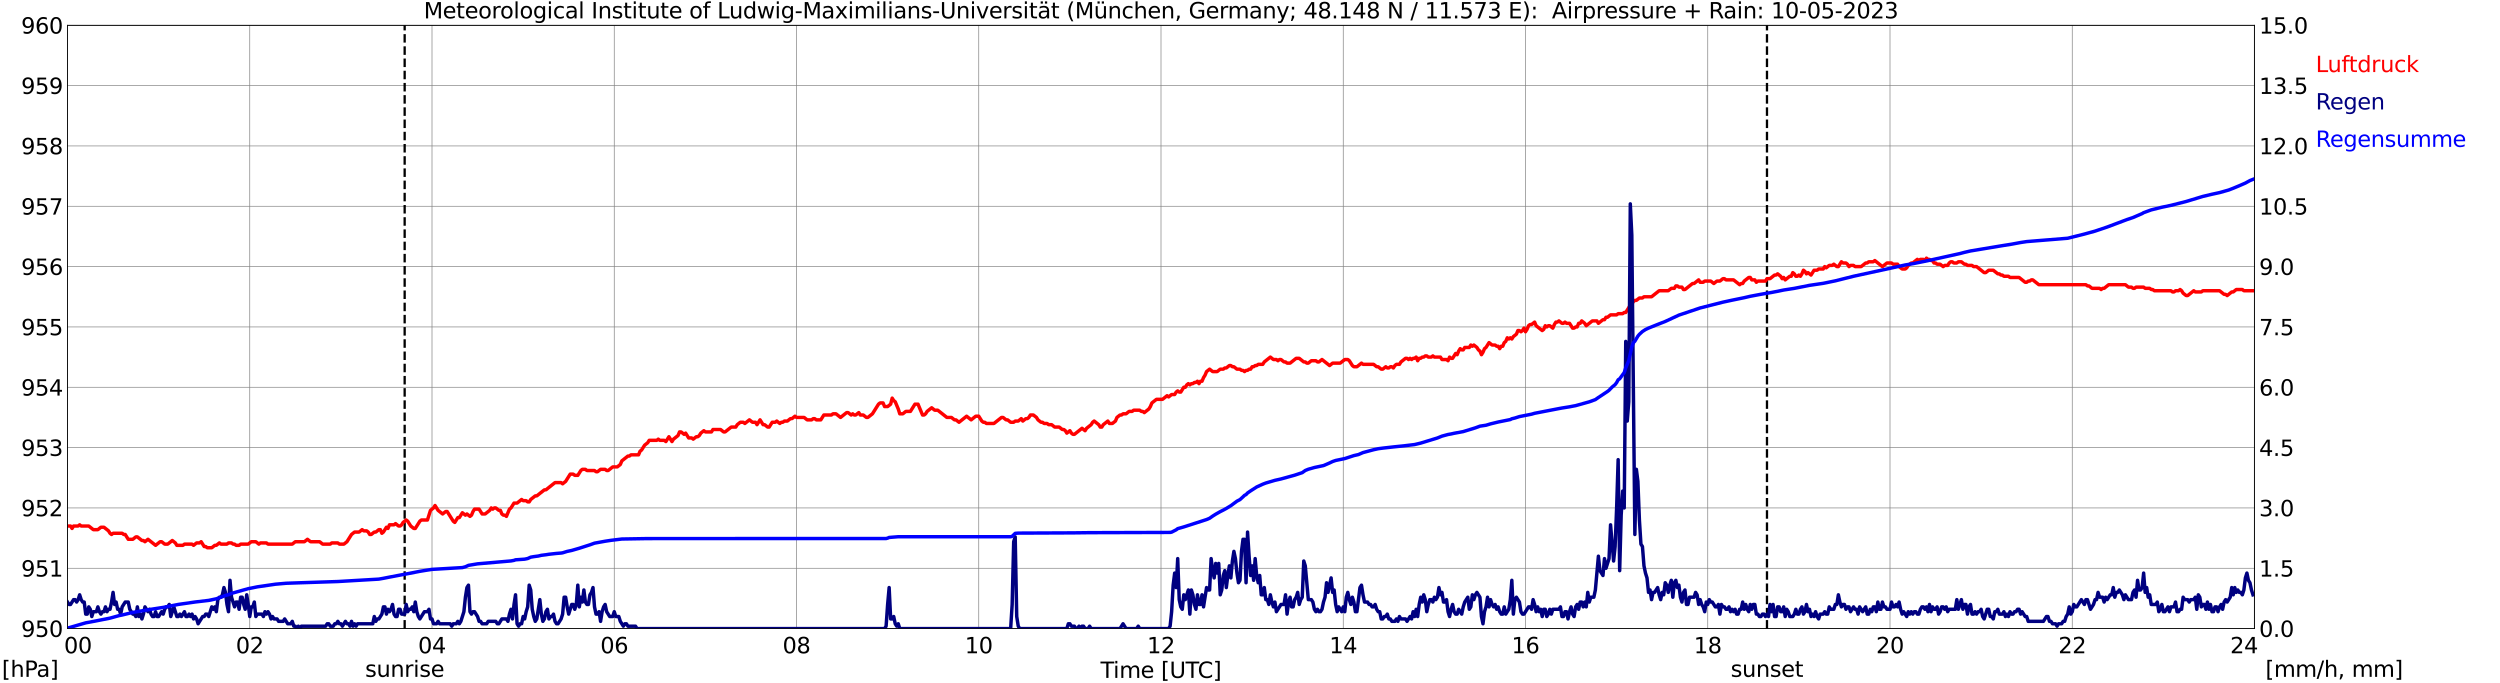 <?xml version="1.0" encoding="utf-8" standalone="no"?>
<!DOCTYPE svg PUBLIC "-//W3C//DTD SVG 1.1//EN"
  "http://www.w3.org/Graphics/SVG/1.1/DTD/svg11.dtd">
<svg xmlns:xlink="http://www.w3.org/1999/xlink" width="1085.4pt" height="296.64pt" viewBox="0 0 1085.4 296.64" xmlns="http://www.w3.org/2000/svg" version="1.1">
 <defs>
  <style type="text/css">*{stroke-linejoin: round; stroke-linecap: butt}</style>
 </defs>
 <g id="figure_1">
  <g id="patch_1">
   <path d="M 0 296.64 
L 1085.4 296.64 
L 1085.4 0 
L 0 0 
z
" style="fill: #ffffff"/>
  </g>
  <g id="axes_1">
   <g id="patch_2">
    <path d="M 29.306 272.909 
L 978.814 272.909 
L 978.814 10.976 
L 29.306 10.976 
z
" style="fill: #ffffff"/>
   </g>
   <g id="patch_3">
    <path d="M 978.814 272.909 
L 978.814 272.909 
L 978.814 10.976 
L 978.814 10.976 
z
" clip-path="url(#p29f7ec3e84)" style="fill: #d3d3d3; opacity: 0.25; stroke: #d3d3d3; stroke-linejoin: miter"/>
   </g>
   <g id="matplotlib.axis_1">
    <g id="xtick_1">
     <g id="line2d_1">
      <path d="M 29.306 272.909 
L 29.306 10.976 
" clip-path="url(#p29f7ec3e84)" style="fill: none; stroke: #808080; stroke-width: 0.3; stroke-linecap: square"/>
     </g>
     <g id="line2d_2"/>
     <g id="text_1">
      <!--    00 -->
      <g transform="translate(18.733 283.627) scale(0.095 -0.095)">
       <defs>
        <path id="DejaVuSans-20" transform="scale(0.016)"/>
        <path id="DejaVuSans-30" d="M 2034 4250 
Q 1547 4250 1301 3770 
Q 1056 3291 1056 2328 
Q 1056 1369 1301 889 
Q 1547 409 2034 409 
Q 2525 409 2770 889 
Q 3016 1369 3016 2328 
Q 3016 3291 2770 3770 
Q 2525 4250 2034 4250 
z
M 2034 4750 
Q 2819 4750 3233 4129 
Q 3647 3509 3647 2328 
Q 3647 1150 3233 529 
Q 2819 -91 2034 -91 
Q 1250 -91 836 529 
Q 422 1150 422 2328 
Q 422 3509 836 4129 
Q 1250 4750 2034 4750 
z
" transform="scale(0.016)"/>
       </defs>
       <use xlink:href="#DejaVuSans-20"/>
       <use xlink:href="#DejaVuSans-20" transform="translate(31.787 0)"/>
       <use xlink:href="#DejaVuSans-20" transform="translate(63.574 0)"/>
       <use xlink:href="#DejaVuSans-30" transform="translate(95.361 0)"/>
       <use xlink:href="#DejaVuSans-30" transform="translate(158.984 0)"/>
      </g>
     </g>
    </g>
    <g id="xtick_2">
     <g id="line2d_3">
      <path d="M 108.431 272.909 
L 108.431 10.976 
" clip-path="url(#p29f7ec3e84)" style="fill: none; stroke: #808080; stroke-width: 0.3; stroke-linecap: square"/>
     </g>
     <g id="line2d_4"/>
     <g id="text_2">
      <!-- 02 -->
      <g transform="translate(102.387 283.627) scale(0.095 -0.095)">
       <defs>
        <path id="DejaVuSans-32" d="M 1228 531 
L 3431 531 
L 3431 0 
L 469 0 
L 469 531 
Q 828 903 1448 1529 
Q 2069 2156 2228 2338 
Q 2531 2678 2651 2914 
Q 2772 3150 2772 3378 
Q 2772 3750 2511 3984 
Q 2250 4219 1831 4219 
Q 1534 4219 1204 4116 
Q 875 4013 500 3803 
L 500 4441 
Q 881 4594 1212 4672 
Q 1544 4750 1819 4750 
Q 2544 4750 2975 4387 
Q 3406 4025 3406 3419 
Q 3406 3131 3298 2873 
Q 3191 2616 2906 2266 
Q 2828 2175 2409 1742 
Q 1991 1309 1228 531 
z
" transform="scale(0.016)"/>
       </defs>
       <use xlink:href="#DejaVuSans-30"/>
       <use xlink:href="#DejaVuSans-32" transform="translate(63.623 0)"/>
      </g>
     </g>
    </g>
    <g id="xtick_3">
     <g id="line2d_5">
      <path d="M 187.557 272.909 
L 187.557 10.976 
" clip-path="url(#p29f7ec3e84)" style="fill: none; stroke: #808080; stroke-width: 0.3; stroke-linecap: square"/>
     </g>
     <g id="line2d_6"/>
     <g id="text_3">
      <!-- 04 -->
      <g transform="translate(181.513 283.627) scale(0.095 -0.095)">
       <defs>
        <path id="DejaVuSans-34" d="M 2419 4116 
L 825 1625 
L 2419 1625 
L 2419 4116 
z
M 2253 4666 
L 3047 4666 
L 3047 1625 
L 3713 1625 
L 3713 1100 
L 3047 1100 
L 3047 0 
L 2419 0 
L 2419 1100 
L 313 1100 
L 313 1709 
L 2253 4666 
z
" transform="scale(0.016)"/>
       </defs>
       <use xlink:href="#DejaVuSans-30"/>
       <use xlink:href="#DejaVuSans-34" transform="translate(63.623 0)"/>
      </g>
     </g>
    </g>
    <g id="xtick_4">
     <g id="line2d_7">
      <path d="M 266.683 272.909 
L 266.683 10.976 
" clip-path="url(#p29f7ec3e84)" style="fill: none; stroke: #808080; stroke-width: 0.3; stroke-linecap: square"/>
     </g>
     <g id="line2d_8"/>
     <g id="text_4">
      <!-- 06 -->
      <g transform="translate(260.638 283.627) scale(0.095 -0.095)">
       <defs>
        <path id="DejaVuSans-36" d="M 2113 2584 
Q 1688 2584 1439 2293 
Q 1191 2003 1191 1497 
Q 1191 994 1439 701 
Q 1688 409 2113 409 
Q 2538 409 2786 701 
Q 3034 994 3034 1497 
Q 3034 2003 2786 2293 
Q 2538 2584 2113 2584 
z
M 3366 4563 
L 3366 3988 
Q 3128 4100 2886 4159 
Q 2644 4219 2406 4219 
Q 1781 4219 1451 3797 
Q 1122 3375 1075 2522 
Q 1259 2794 1537 2939 
Q 1816 3084 2150 3084 
Q 2853 3084 3261 2657 
Q 3669 2231 3669 1497 
Q 3669 778 3244 343 
Q 2819 -91 2113 -91 
Q 1303 -91 875 529 
Q 447 1150 447 2328 
Q 447 3434 972 4092 
Q 1497 4750 2381 4750 
Q 2619 4750 2861 4703 
Q 3103 4656 3366 4563 
z
" transform="scale(0.016)"/>
       </defs>
       <use xlink:href="#DejaVuSans-30"/>
       <use xlink:href="#DejaVuSans-36" transform="translate(63.623 0)"/>
      </g>
     </g>
    </g>
    <g id="xtick_5">
     <g id="line2d_9">
      <path d="M 345.808 272.909 
L 345.808 10.976 
" clip-path="url(#p29f7ec3e84)" style="fill: none; stroke: #808080; stroke-width: 0.3; stroke-linecap: square"/>
     </g>
     <g id="line2d_10"/>
     <g id="text_5">
      <!-- 08 -->
      <g transform="translate(339.764 283.627) scale(0.095 -0.095)">
       <defs>
        <path id="DejaVuSans-38" d="M 2034 2216 
Q 1584 2216 1326 1975 
Q 1069 1734 1069 1313 
Q 1069 891 1326 650 
Q 1584 409 2034 409 
Q 2484 409 2743 651 
Q 3003 894 3003 1313 
Q 3003 1734 2745 1975 
Q 2488 2216 2034 2216 
z
M 1403 2484 
Q 997 2584 770 2862 
Q 544 3141 544 3541 
Q 544 4100 942 4425 
Q 1341 4750 2034 4750 
Q 2731 4750 3128 4425 
Q 3525 4100 3525 3541 
Q 3525 3141 3298 2862 
Q 3072 2584 2669 2484 
Q 3125 2378 3379 2068 
Q 3634 1759 3634 1313 
Q 3634 634 3220 271 
Q 2806 -91 2034 -91 
Q 1263 -91 848 271 
Q 434 634 434 1313 
Q 434 1759 690 2068 
Q 947 2378 1403 2484 
z
M 1172 3481 
Q 1172 3119 1398 2916 
Q 1625 2713 2034 2713 
Q 2441 2713 2670 2916 
Q 2900 3119 2900 3481 
Q 2900 3844 2670 4047 
Q 2441 4250 2034 4250 
Q 1625 4250 1398 4047 
Q 1172 3844 1172 3481 
z
" transform="scale(0.016)"/>
       </defs>
       <use xlink:href="#DejaVuSans-30"/>
       <use xlink:href="#DejaVuSans-38" transform="translate(63.623 0)"/>
      </g>
     </g>
    </g>
    <g id="xtick_6">
     <g id="line2d_11">
      <path d="M 424.934 272.909 
L 424.934 10.976 
" clip-path="url(#p29f7ec3e84)" style="fill: none; stroke: #808080; stroke-width: 0.3; stroke-linecap: square"/>
     </g>
     <g id="line2d_12"/>
     <g id="text_6">
      <!-- 10 -->
      <g transform="translate(418.89 283.627) scale(0.095 -0.095)">
       <defs>
        <path id="DejaVuSans-31" d="M 794 531 
L 1825 531 
L 1825 4091 
L 703 3866 
L 703 4441 
L 1819 4666 
L 2450 4666 
L 2450 531 
L 3481 531 
L 3481 0 
L 794 0 
L 794 531 
z
" transform="scale(0.016)"/>
       </defs>
       <use xlink:href="#DejaVuSans-31"/>
       <use xlink:href="#DejaVuSans-30" transform="translate(63.623 0)"/>
      </g>
     </g>
    </g>
    <g id="xtick_7">
     <g id="line2d_13">
      <path d="M 504.06 272.909 
L 504.06 10.976 
" clip-path="url(#p29f7ec3e84)" style="fill: none; stroke: #808080; stroke-width: 0.3; stroke-linecap: square"/>
     </g>
     <g id="line2d_14"/>
     <g id="text_7">
      <!-- 12 -->
      <g transform="translate(498.015 283.627) scale(0.095 -0.095)">
       <use xlink:href="#DejaVuSans-31"/>
       <use xlink:href="#DejaVuSans-32" transform="translate(63.623 0)"/>
      </g>
     </g>
    </g>
    <g id="xtick_8">
     <g id="line2d_15">
      <path d="M 583.185 272.909 
L 583.185 10.976 
" clip-path="url(#p29f7ec3e84)" style="fill: none; stroke: #808080; stroke-width: 0.3; stroke-linecap: square"/>
     </g>
     <g id="line2d_16"/>
     <g id="text_8">
      <!-- 14 -->
      <g transform="translate(577.141 283.627) scale(0.095 -0.095)">
       <use xlink:href="#DejaVuSans-31"/>
       <use xlink:href="#DejaVuSans-34" transform="translate(63.623 0)"/>
      </g>
     </g>
    </g>
    <g id="xtick_9">
     <g id="line2d_17">
      <path d="M 662.311 272.909 
L 662.311 10.976 
" clip-path="url(#p29f7ec3e84)" style="fill: none; stroke: #808080; stroke-width: 0.3; stroke-linecap: square"/>
     </g>
     <g id="line2d_18"/>
     <g id="text_9">
      <!-- 16 -->
      <g transform="translate(656.267 283.627) scale(0.095 -0.095)">
       <use xlink:href="#DejaVuSans-31"/>
       <use xlink:href="#DejaVuSans-36" transform="translate(63.623 0)"/>
      </g>
     </g>
    </g>
    <g id="xtick_10">
     <g id="line2d_19">
      <path d="M 741.437 272.909 
L 741.437 10.976 
" clip-path="url(#p29f7ec3e84)" style="fill: none; stroke: #808080; stroke-width: 0.3; stroke-linecap: square"/>
     </g>
     <g id="line2d_20"/>
     <g id="text_10">
      <!-- 18 -->
      <g transform="translate(735.392 283.627) scale(0.095 -0.095)">
       <use xlink:href="#DejaVuSans-31"/>
       <use xlink:href="#DejaVuSans-38" transform="translate(63.623 0)"/>
      </g>
     </g>
    </g>
    <g id="xtick_11">
     <g id="line2d_21">
      <path d="M 820.562 272.909 
L 820.562 10.976 
" clip-path="url(#p29f7ec3e84)" style="fill: none; stroke: #808080; stroke-width: 0.3; stroke-linecap: square"/>
     </g>
     <g id="line2d_22"/>
     <g id="text_11">
      <!-- 20 -->
      <g transform="translate(814.518 283.627) scale(0.095 -0.095)">
       <use xlink:href="#DejaVuSans-32"/>
       <use xlink:href="#DejaVuSans-30" transform="translate(63.623 0)"/>
      </g>
     </g>
    </g>
    <g id="xtick_12">
     <g id="line2d_23">
      <path d="M 899.688 272.909 
L 899.688 10.976 
" clip-path="url(#p29f7ec3e84)" style="fill: none; stroke: #808080; stroke-width: 0.3; stroke-linecap: square"/>
     </g>
     <g id="line2d_24"/>
     <g id="text_12">
      <!-- 22 -->
      <g transform="translate(893.644 283.627) scale(0.095 -0.095)">
       <use xlink:href="#DejaVuSans-32"/>
       <use xlink:href="#DejaVuSans-32" transform="translate(63.623 0)"/>
      </g>
     </g>
    </g>
    <g id="xtick_13">
     <g id="line2d_25">
      <path d="M 978.814 272.909 
L 978.814 10.976 
" clip-path="url(#p29f7ec3e84)" style="fill: none; stroke: #808080; stroke-width: 0.3; stroke-linecap: square"/>
     </g>
     <g id="line2d_26"/>
     <g id="text_13">
      <!-- 24    -->
      <g transform="translate(968.241 283.627) scale(0.095 -0.095)">
       <use xlink:href="#DejaVuSans-32"/>
       <use xlink:href="#DejaVuSans-34" transform="translate(63.623 0)"/>
       <use xlink:href="#DejaVuSans-20" transform="translate(127.246 0)"/>
       <use xlink:href="#DejaVuSans-20" transform="translate(159.033 0)"/>
       <use xlink:href="#DejaVuSans-20" transform="translate(190.82 0)"/>
      </g>
     </g>
    </g>
    <g id="text_14">
     <!-- Time [UTC] -->
     <g transform="translate(477.806 294.322) scale(0.095 -0.095)">
      <defs>
       <path id="DejaVuSans-54" d="M -19 4666 
L 3928 4666 
L 3928 4134 
L 2272 4134 
L 2272 0 
L 1638 0 
L 1638 4134 
L -19 4134 
L -19 4666 
z
" transform="scale(0.016)"/>
       <path id="DejaVuSans-69" d="M 603 3500 
L 1178 3500 
L 1178 0 
L 603 0 
L 603 3500 
z
M 603 4863 
L 1178 4863 
L 1178 4134 
L 603 4134 
L 603 4863 
z
" transform="scale(0.016)"/>
       <path id="DejaVuSans-6d" d="M 3328 2828 
Q 3544 3216 3844 3400 
Q 4144 3584 4550 3584 
Q 5097 3584 5394 3201 
Q 5691 2819 5691 2113 
L 5691 0 
L 5113 0 
L 5113 2094 
Q 5113 2597 4934 2840 
Q 4756 3084 4391 3084 
Q 3944 3084 3684 2787 
Q 3425 2491 3425 1978 
L 3425 0 
L 2847 0 
L 2847 2094 
Q 2847 2600 2669 2842 
Q 2491 3084 2119 3084 
Q 1678 3084 1418 2786 
Q 1159 2488 1159 1978 
L 1159 0 
L 581 0 
L 581 3500 
L 1159 3500 
L 1159 2956 
Q 1356 3278 1631 3431 
Q 1906 3584 2284 3584 
Q 2666 3584 2933 3390 
Q 3200 3197 3328 2828 
z
" transform="scale(0.016)"/>
       <path id="DejaVuSans-65" d="M 3597 1894 
L 3597 1613 
L 953 1613 
Q 991 1019 1311 708 
Q 1631 397 2203 397 
Q 2534 397 2845 478 
Q 3156 559 3463 722 
L 3463 178 
Q 3153 47 2828 -22 
Q 2503 -91 2169 -91 
Q 1331 -91 842 396 
Q 353 884 353 1716 
Q 353 2575 817 3079 
Q 1281 3584 2069 3584 
Q 2775 3584 3186 3129 
Q 3597 2675 3597 1894 
z
M 3022 2063 
Q 3016 2534 2758 2815 
Q 2500 3097 2075 3097 
Q 1594 3097 1305 2825 
Q 1016 2553 972 2059 
L 3022 2063 
z
" transform="scale(0.016)"/>
       <path id="DejaVuSans-5b" d="M 550 4863 
L 1875 4863 
L 1875 4416 
L 1125 4416 
L 1125 -397 
L 1875 -397 
L 1875 -844 
L 550 -844 
L 550 4863 
z
" transform="scale(0.016)"/>
       <path id="DejaVuSans-55" d="M 556 4666 
L 1191 4666 
L 1191 1831 
Q 1191 1081 1462 751 
Q 1734 422 2344 422 
Q 2950 422 3222 751 
Q 3494 1081 3494 1831 
L 3494 4666 
L 4128 4666 
L 4128 1753 
Q 4128 841 3676 375 
Q 3225 -91 2344 -91 
Q 1459 -91 1007 375 
Q 556 841 556 1753 
L 556 4666 
z
" transform="scale(0.016)"/>
       <path id="DejaVuSans-43" d="M 4122 4306 
L 4122 3641 
Q 3803 3938 3442 4084 
Q 3081 4231 2675 4231 
Q 1875 4231 1450 3742 
Q 1025 3253 1025 2328 
Q 1025 1406 1450 917 
Q 1875 428 2675 428 
Q 3081 428 3442 575 
Q 3803 722 4122 1019 
L 4122 359 
Q 3791 134 3420 21 
Q 3050 -91 2638 -91 
Q 1578 -91 968 557 
Q 359 1206 359 2328 
Q 359 3453 968 4101 
Q 1578 4750 2638 4750 
Q 3056 4750 3426 4639 
Q 3797 4528 4122 4306 
z
" transform="scale(0.016)"/>
       <path id="DejaVuSans-5d" d="M 1947 4863 
L 1947 -844 
L 622 -844 
L 622 -397 
L 1369 -397 
L 1369 4416 
L 622 4416 
L 622 4863 
L 1947 4863 
z
" transform="scale(0.016)"/>
      </defs>
      <use xlink:href="#DejaVuSans-54"/>
      <use xlink:href="#DejaVuSans-69" transform="translate(57.959 0)"/>
      <use xlink:href="#DejaVuSans-6d" transform="translate(85.742 0)"/>
      <use xlink:href="#DejaVuSans-65" transform="translate(183.154 0)"/>
      <use xlink:href="#DejaVuSans-20" transform="translate(244.678 0)"/>
      <use xlink:href="#DejaVuSans-5b" transform="translate(276.465 0)"/>
      <use xlink:href="#DejaVuSans-55" transform="translate(315.479 0)"/>
      <use xlink:href="#DejaVuSans-54" transform="translate(388.672 0)"/>
      <use xlink:href="#DejaVuSans-43" transform="translate(443.881 0)"/>
      <use xlink:href="#DejaVuSans-5d" transform="translate(513.705 0)"/>
     </g>
    </g>
   </g>
   <g id="matplotlib.axis_2">
    <g id="ytick_1">
     <g id="line2d_27">
      <path d="M 29.306 272.909 
L 978.814 272.909 
" clip-path="url(#p29f7ec3e84)" style="fill: none; stroke: #808080; stroke-width: 0.3; stroke-linecap: square"/>
     </g>
     <g id="line2d_28"/>
     <g id="text_15">
      <!-- 950 -->
      <g transform="translate(9.173 276.518) scale(0.095 -0.095)">
       <defs>
        <path id="DejaVuSans-39" d="M 703 97 
L 703 672 
Q 941 559 1184 500 
Q 1428 441 1663 441 
Q 2288 441 2617 861 
Q 2947 1281 2994 2138 
Q 2813 1869 2534 1725 
Q 2256 1581 1919 1581 
Q 1219 1581 811 2004 
Q 403 2428 403 3163 
Q 403 3881 828 4315 
Q 1253 4750 1959 4750 
Q 2769 4750 3195 4129 
Q 3622 3509 3622 2328 
Q 3622 1225 3098 567 
Q 2575 -91 1691 -91 
Q 1453 -91 1209 -44 
Q 966 3 703 97 
z
M 1959 2075 
Q 2384 2075 2632 2365 
Q 2881 2656 2881 3163 
Q 2881 3666 2632 3958 
Q 2384 4250 1959 4250 
Q 1534 4250 1286 3958 
Q 1038 3666 1038 3163 
Q 1038 2656 1286 2365 
Q 1534 2075 1959 2075 
z
" transform="scale(0.016)"/>
        <path id="DejaVuSans-35" d="M 691 4666 
L 3169 4666 
L 3169 4134 
L 1269 4134 
L 1269 2991 
Q 1406 3038 1543 3061 
Q 1681 3084 1819 3084 
Q 2600 3084 3056 2656 
Q 3513 2228 3513 1497 
Q 3513 744 3044 326 
Q 2575 -91 1722 -91 
Q 1428 -91 1123 -41 
Q 819 9 494 109 
L 494 744 
Q 775 591 1075 516 
Q 1375 441 1709 441 
Q 2250 441 2565 725 
Q 2881 1009 2881 1497 
Q 2881 1984 2565 2268 
Q 2250 2553 1709 2553 
Q 1456 2553 1204 2497 
Q 953 2441 691 2322 
L 691 4666 
z
" transform="scale(0.016)"/>
       </defs>
       <use xlink:href="#DejaVuSans-39"/>
       <use xlink:href="#DejaVuSans-35" transform="translate(63.623 0)"/>
       <use xlink:href="#DejaVuSans-30" transform="translate(127.246 0)"/>
      </g>
     </g>
    </g>
    <g id="ytick_2">
     <g id="line2d_29">
      <path d="M 29.306 246.715 
L 978.814 246.715 
" clip-path="url(#p29f7ec3e84)" style="fill: none; stroke: #808080; stroke-width: 0.3; stroke-linecap: square"/>
     </g>
     <g id="line2d_30"/>
     <g id="text_16">
      <!-- 951 -->
      <g transform="translate(9.173 250.325) scale(0.095 -0.095)">
       <use xlink:href="#DejaVuSans-39"/>
       <use xlink:href="#DejaVuSans-35" transform="translate(63.623 0)"/>
       <use xlink:href="#DejaVuSans-31" transform="translate(127.246 0)"/>
      </g>
     </g>
    </g>
    <g id="ytick_3">
     <g id="line2d_31">
      <path d="M 29.306 220.522 
L 978.814 220.522 
" clip-path="url(#p29f7ec3e84)" style="fill: none; stroke: #808080; stroke-width: 0.3; stroke-linecap: square"/>
     </g>
     <g id="line2d_32"/>
     <g id="text_17">
      <!-- 952 -->
      <g transform="translate(9.173 224.131) scale(0.095 -0.095)">
       <use xlink:href="#DejaVuSans-39"/>
       <use xlink:href="#DejaVuSans-35" transform="translate(63.623 0)"/>
       <use xlink:href="#DejaVuSans-32" transform="translate(127.246 0)"/>
      </g>
     </g>
    </g>
    <g id="ytick_4">
     <g id="line2d_33">
      <path d="M 29.306 194.329 
L 978.814 194.329 
" clip-path="url(#p29f7ec3e84)" style="fill: none; stroke: #808080; stroke-width: 0.3; stroke-linecap: square"/>
     </g>
     <g id="line2d_34"/>
     <g id="text_18">
      <!-- 953 -->
      <g transform="translate(9.173 197.938) scale(0.095 -0.095)">
       <defs>
        <path id="DejaVuSans-33" d="M 2597 2516 
Q 3050 2419 3304 2112 
Q 3559 1806 3559 1356 
Q 3559 666 3084 287 
Q 2609 -91 1734 -91 
Q 1441 -91 1130 -33 
Q 819 25 488 141 
L 488 750 
Q 750 597 1062 519 
Q 1375 441 1716 441 
Q 2309 441 2620 675 
Q 2931 909 2931 1356 
Q 2931 1769 2642 2001 
Q 2353 2234 1838 2234 
L 1294 2234 
L 1294 2753 
L 1863 2753 
Q 2328 2753 2575 2939 
Q 2822 3125 2822 3475 
Q 2822 3834 2567 4026 
Q 2313 4219 1838 4219 
Q 1578 4219 1281 4162 
Q 984 4106 628 3988 
L 628 4550 
Q 988 4650 1302 4700 
Q 1616 4750 1894 4750 
Q 2613 4750 3031 4423 
Q 3450 4097 3450 3541 
Q 3450 3153 3228 2886 
Q 3006 2619 2597 2516 
z
" transform="scale(0.016)"/>
       </defs>
       <use xlink:href="#DejaVuSans-39"/>
       <use xlink:href="#DejaVuSans-35" transform="translate(63.623 0)"/>
       <use xlink:href="#DejaVuSans-33" transform="translate(127.246 0)"/>
      </g>
     </g>
    </g>
    <g id="ytick_5">
     <g id="line2d_35">
      <path d="M 29.306 168.136 
L 978.814 168.136 
" clip-path="url(#p29f7ec3e84)" style="fill: none; stroke: #808080; stroke-width: 0.3; stroke-linecap: square"/>
     </g>
     <g id="line2d_36"/>
     <g id="text_19">
      <!-- 954 -->
      <g transform="translate(9.173 171.745) scale(0.095 -0.095)">
       <use xlink:href="#DejaVuSans-39"/>
       <use xlink:href="#DejaVuSans-35" transform="translate(63.623 0)"/>
       <use xlink:href="#DejaVuSans-34" transform="translate(127.246 0)"/>
      </g>
     </g>
    </g>
    <g id="ytick_6">
     <g id="line2d_37">
      <path d="M 29.306 141.942 
L 978.814 141.942 
" clip-path="url(#p29f7ec3e84)" style="fill: none; stroke: #808080; stroke-width: 0.3; stroke-linecap: square"/>
     </g>
     <g id="line2d_38"/>
     <g id="text_20">
      <!-- 955 -->
      <g transform="translate(9.173 145.551) scale(0.095 -0.095)">
       <use xlink:href="#DejaVuSans-39"/>
       <use xlink:href="#DejaVuSans-35" transform="translate(63.623 0)"/>
       <use xlink:href="#DejaVuSans-35" transform="translate(127.246 0)"/>
      </g>
     </g>
    </g>
    <g id="ytick_7">
     <g id="line2d_39">
      <path d="M 29.306 115.749 
L 978.814 115.749 
" clip-path="url(#p29f7ec3e84)" style="fill: none; stroke: #808080; stroke-width: 0.3; stroke-linecap: square"/>
     </g>
     <g id="line2d_40"/>
     <g id="text_21">
      <!-- 956 -->
      <g transform="translate(9.173 119.358) scale(0.095 -0.095)">
       <use xlink:href="#DejaVuSans-39"/>
       <use xlink:href="#DejaVuSans-35" transform="translate(63.623 0)"/>
       <use xlink:href="#DejaVuSans-36" transform="translate(127.246 0)"/>
      </g>
     </g>
    </g>
    <g id="ytick_8">
     <g id="line2d_41">
      <path d="M 29.306 89.556 
L 978.814 89.556 
" clip-path="url(#p29f7ec3e84)" style="fill: none; stroke: #808080; stroke-width: 0.3; stroke-linecap: square"/>
     </g>
     <g id="line2d_42"/>
     <g id="text_22">
      <!-- 957 -->
      <g transform="translate(9.173 93.165) scale(0.095 -0.095)">
       <defs>
        <path id="DejaVuSans-37" d="M 525 4666 
L 3525 4666 
L 3525 4397 
L 1831 0 
L 1172 0 
L 2766 4134 
L 525 4134 
L 525 4666 
z
" transform="scale(0.016)"/>
       </defs>
       <use xlink:href="#DejaVuSans-39"/>
       <use xlink:href="#DejaVuSans-35" transform="translate(63.623 0)"/>
       <use xlink:href="#DejaVuSans-37" transform="translate(127.246 0)"/>
      </g>
     </g>
    </g>
    <g id="ytick_9">
     <g id="line2d_43">
      <path d="M 29.306 63.362 
L 978.814 63.362 
" clip-path="url(#p29f7ec3e84)" style="fill: none; stroke: #808080; stroke-width: 0.3; stroke-linecap: square"/>
     </g>
     <g id="line2d_44"/>
     <g id="text_23">
      <!-- 958 -->
      <g transform="translate(9.173 66.972) scale(0.095 -0.095)">
       <use xlink:href="#DejaVuSans-39"/>
       <use xlink:href="#DejaVuSans-35" transform="translate(63.623 0)"/>
       <use xlink:href="#DejaVuSans-38" transform="translate(127.246 0)"/>
      </g>
     </g>
    </g>
    <g id="ytick_10">
     <g id="line2d_45">
      <path d="M 29.306 37.169 
L 978.814 37.169 
" clip-path="url(#p29f7ec3e84)" style="fill: none; stroke: #808080; stroke-width: 0.3; stroke-linecap: square"/>
     </g>
     <g id="line2d_46"/>
     <g id="text_24">
      <!-- 959 -->
      <g transform="translate(9.173 40.778) scale(0.095 -0.095)">
       <use xlink:href="#DejaVuSans-39"/>
       <use xlink:href="#DejaVuSans-35" transform="translate(63.623 0)"/>
       <use xlink:href="#DejaVuSans-39" transform="translate(127.246 0)"/>
      </g>
     </g>
    </g>
    <g id="ytick_11">
     <g id="line2d_47">
      <path d="M 29.306 10.976 
L 978.814 10.976 
" clip-path="url(#p29f7ec3e84)" style="fill: none; stroke: #808080; stroke-width: 0.3; stroke-linecap: square"/>
     </g>
     <g id="line2d_48"/>
     <g id="text_25">
      <!-- 960 -->
      <g transform="translate(9.173 14.585) scale(0.095 -0.095)">
       <use xlink:href="#DejaVuSans-39"/>
       <use xlink:href="#DejaVuSans-36" transform="translate(63.623 0)"/>
       <use xlink:href="#DejaVuSans-30" transform="translate(127.246 0)"/>
      </g>
     </g>
    </g>
   </g>
   <g id="line2d_49">
    <path d="M 175.688 272.909 
L 175.688 10.976 
" clip-path="url(#p29f7ec3e84)" style="fill: none; stroke-dasharray: 3.7,1.6; stroke-dashoffset: 0; stroke: #000000"/>
   </g>
   <g id="line2d_50">
    <path d="M 767.153 272.909 
L 767.153 10.976 
" clip-path="url(#p29f7ec3e84)" style="fill: none; stroke-dasharray: 3.7,1.6; stroke-dashoffset: 0; stroke: #000000"/>
   </g>
   <g id="line2d_51">
    <path d="M 29.306 228.38 
L 30.625 228.38 
L 31.284 229.428 
L 31.943 228.38 
L 33.921 228.38 
L 34.581 227.856 
L 35.24 228.38 
L 38.537 228.38 
L 40.515 229.952 
L 42.493 229.952 
L 43.812 228.904 
L 45.131 228.904 
L 47.109 230.476 
L 47.768 231.523 
L 48.428 232.047 
L 49.087 231.523 
L 53.043 231.523 
L 53.703 232.047 
L 54.362 232.047 
L 55.681 234.143 
L 57.659 234.143 
L 58.978 233.095 
L 59.637 233.095 
L 61.615 234.667 
L 62.275 234.667 
L 62.934 235.19 
L 64.253 234.143 
L 67.55 236.762 
L 69.528 235.19 
L 70.187 235.19 
L 71.506 236.238 
L 72.825 236.238 
L 74.803 234.667 
L 76.122 235.714 
L 76.781 236.762 
L 79.419 236.762 
L 80.078 236.238 
L 83.375 236.238 
L 84.034 236.762 
L 85.353 235.714 
L 86.672 235.714 
L 87.331 235.19 
L 88.65 237.286 
L 89.309 237.286 
L 89.969 237.81 
L 91.947 237.81 
L 93.266 236.762 
L 93.925 236.762 
L 95.244 235.714 
L 95.903 236.238 
L 98.541 236.238 
L 99.2 235.714 
L 100.519 235.714 
L 101.178 236.238 
L 101.838 236.238 
L 102.497 236.762 
L 103.816 236.762 
L 104.475 236.238 
L 107.772 236.238 
L 109.091 235.19 
L 111.069 235.19 
L 112.388 236.238 
L 113.047 235.714 
L 115.685 235.714 
L 116.344 236.238 
L 126.894 236.238 
L 128.213 235.19 
L 132.169 235.19 
L 133.488 234.143 
L 134.807 235.19 
L 138.763 235.19 
L 140.082 236.238 
L 143.379 236.238 
L 144.038 235.714 
L 146.676 235.714 
L 147.335 236.238 
L 149.313 236.238 
L 150.632 235.19 
L 152.61 232.047 
L 153.929 231 
L 155.907 231 
L 157.226 229.952 
L 157.885 230.476 
L 159.204 230.476 
L 159.863 231 
L 160.523 232.047 
L 161.182 232.047 
L 162.501 231 
L 163.16 231 
L 164.479 229.952 
L 165.138 229.952 
L 165.798 231.523 
L 166.457 231 
L 167.776 228.904 
L 168.435 229.428 
L 169.094 227.856 
L 171.073 227.856 
L 171.732 227.332 
L 173.051 228.38 
L 173.71 228.38 
L 174.37 227.856 
L 175.029 226.809 
L 176.348 225.761 
L 177.007 226.285 
L 178.326 228.38 
L 179.645 229.428 
L 180.304 229.428 
L 182.282 226.285 
L 182.941 225.761 
L 185.579 225.761 
L 186.898 221.57 
L 188.216 220.522 
L 188.876 219.474 
L 190.195 221.57 
L 192.173 223.142 
L 193.492 222.094 
L 194.151 222.094 
L 196.788 226.285 
L 197.448 226.809 
L 198.767 224.713 
L 199.426 224.713 
L 200.745 222.618 
L 202.063 223.665 
L 202.723 223.142 
L 204.042 224.189 
L 204.701 223.665 
L 205.36 222.094 
L 206.02 221.046 
L 207.998 221.046 
L 209.317 223.142 
L 210.635 223.142 
L 212.614 221.57 
L 213.273 220.522 
L 213.932 221.046 
L 214.592 220.522 
L 215.251 220.522 
L 216.57 221.57 
L 217.229 221.57 
L 217.889 223.142 
L 218.548 223.665 
L 219.207 223.665 
L 219.867 224.189 
L 221.186 221.046 
L 221.845 220.522 
L 223.164 218.427 
L 224.482 218.427 
L 226.461 216.855 
L 227.12 217.379 
L 228.439 217.379 
L 229.098 217.903 
L 229.757 217.903 
L 230.417 216.855 
L 232.395 215.284 
L 233.054 215.284 
L 236.351 212.664 
L 237.011 212.664 
L 240.967 209.521 
L 243.604 209.521 
L 244.264 210.045 
L 245.583 208.997 
L 247.561 205.854 
L 248.88 205.854 
L 249.539 206.378 
L 250.858 206.378 
L 252.176 204.282 
L 252.836 203.758 
L 254.155 203.758 
L 254.814 204.282 
L 258.111 204.282 
L 258.77 204.806 
L 259.43 204.806 
L 260.748 203.758 
L 262.726 203.758 
L 263.386 204.282 
L 264.045 204.282 
L 266.023 202.711 
L 268.002 202.711 
L 269.32 201.663 
L 269.98 200.091 
L 272.617 197.996 
L 273.277 197.996 
L 273.936 197.472 
L 277.233 197.472 
L 277.892 195.9 
L 278.552 195.377 
L 279.87 193.281 
L 281.189 192.233 
L 281.849 191.186 
L 285.145 191.186 
L 285.805 190.662 
L 286.464 191.186 
L 288.442 191.186 
L 289.102 191.71 
L 290.42 189.614 
L 291.739 191.71 
L 292.399 190.662 
L 294.377 189.09 
L 295.036 187.519 
L 295.696 187.519 
L 297.014 188.566 
L 297.674 188.042 
L 298.992 190.138 
L 300.311 190.138 
L 300.971 190.662 
L 302.289 189.614 
L 302.949 189.614 
L 303.608 189.09 
L 304.267 188.042 
L 305.586 186.995 
L 306.246 187.519 
L 308.883 187.519 
L 309.543 186.471 
L 312.839 186.471 
L 314.158 187.519 
L 314.818 187.519 
L 317.455 185.423 
L 319.433 185.423 
L 320.093 184.375 
L 321.411 183.328 
L 322.73 183.328 
L 323.39 183.852 
L 325.368 182.28 
L 326.686 183.328 
L 328.005 183.328 
L 328.665 184.375 
L 329.983 182.28 
L 331.302 184.375 
L 331.961 184.375 
L 333.28 185.423 
L 333.94 185.423 
L 335.258 183.328 
L 336.577 183.328 
L 337.236 182.804 
L 338.555 183.852 
L 339.215 183.328 
L 339.874 183.328 
L 340.533 182.804 
L 341.852 182.804 
L 343.171 181.756 
L 343.83 181.756 
L 345.149 180.708 
L 345.808 181.232 
L 349.105 181.232 
L 350.424 182.28 
L 352.402 182.28 
L 353.062 181.756 
L 353.721 181.756 
L 354.38 182.28 
L 356.359 182.28 
L 357.677 180.184 
L 360.974 180.184 
L 361.634 179.661 
L 362.952 179.661 
L 364.93 181.232 
L 367.568 179.137 
L 368.227 179.137 
L 369.546 180.184 
L 370.206 179.661 
L 370.865 180.184 
L 371.524 180.184 
L 372.843 179.137 
L 373.502 180.184 
L 374.821 180.184 
L 376.14 181.232 
L 376.799 181.232 
L 378.777 179.661 
L 381.415 175.47 
L 382.074 174.946 
L 383.393 174.946 
L 384.053 176.517 
L 385.371 176.517 
L 386.69 175.47 
L 387.349 172.85 
L 388.009 173.898 
L 388.668 174.422 
L 389.987 177.565 
L 390.646 179.661 
L 391.965 179.661 
L 393.284 178.613 
L 395.262 178.613 
L 397.24 175.47 
L 398.559 175.47 
L 400.537 180.184 
L 401.196 180.184 
L 401.856 179.661 
L 402.515 178.613 
L 404.493 177.041 
L 405.812 178.089 
L 407.131 178.089 
L 411.087 181.232 
L 413.065 181.232 
L 414.384 182.28 
L 415.043 182.28 
L 416.362 183.328 
L 419.659 180.708 
L 421.637 182.28 
L 423.615 180.708 
L 424.934 180.708 
L 426.253 182.804 
L 426.912 183.328 
L 427.572 183.328 
L 428.231 183.852 
L 431.528 183.852 
L 434.825 181.232 
L 435.484 181.232 
L 436.803 182.28 
L 437.462 182.28 
L 438.781 183.328 
L 440.1 183.328 
L 440.759 182.804 
L 442.078 182.804 
L 443.397 181.756 
L 444.056 182.804 
L 445.375 181.756 
L 446.034 181.756 
L 446.694 181.232 
L 447.353 180.184 
L 448.672 180.184 
L 449.991 181.232 
L 450.65 182.28 
L 451.969 183.328 
L 452.628 183.328 
L 453.287 183.852 
L 454.606 183.852 
L 455.266 184.375 
L 456.584 184.375 
L 457.903 185.423 
L 459.881 185.423 
L 461.2 186.471 
L 461.859 186.471 
L 462.519 186.995 
L 463.178 188.042 
L 464.497 186.995 
L 465.156 188.042 
L 465.816 188.566 
L 466.475 188.566 
L 469.772 185.947 
L 471.091 186.995 
L 471.75 185.947 
L 473.728 184.375 
L 474.388 183.328 
L 475.047 182.804 
L 477.025 184.375 
L 477.685 185.423 
L 478.344 185.423 
L 479.003 184.375 
L 480.981 182.804 
L 481.641 183.852 
L 482.96 183.852 
L 484.278 182.804 
L 484.938 181.232 
L 486.256 180.184 
L 486.916 180.184 
L 487.575 179.661 
L 488.894 179.661 
L 490.213 178.613 
L 491.532 178.613 
L 492.191 178.089 
L 494.828 178.089 
L 495.488 178.613 
L 496.147 178.613 
L 496.807 179.137 
L 498.785 177.565 
L 499.444 176.517 
L 500.103 174.946 
L 502.082 173.374 
L 504.719 173.374 
L 506.697 171.803 
L 507.357 172.326 
L 508.675 171.279 
L 509.994 171.279 
L 510.654 170.231 
L 511.313 169.707 
L 511.972 170.231 
L 512.632 170.231 
L 513.95 168.136 
L 514.61 168.136 
L 515.269 167.088 
L 515.929 166.564 
L 516.588 167.088 
L 517.247 166.564 
L 517.907 166.564 
L 518.566 166.04 
L 519.226 166.04 
L 519.885 165.516 
L 520.544 166.564 
L 521.204 165.516 
L 521.863 165.516 
L 522.522 163.945 
L 523.182 162.897 
L 523.841 161.325 
L 525.16 160.278 
L 526.479 161.325 
L 528.457 161.325 
L 529.776 160.278 
L 531.094 160.278 
L 531.754 159.754 
L 532.413 159.754 
L 533.732 158.706 
L 534.391 158.706 
L 535.051 159.23 
L 535.71 159.23 
L 537.029 160.278 
L 538.348 160.278 
L 539.007 160.801 
L 539.666 160.801 
L 540.326 161.325 
L 540.985 160.801 
L 541.644 160.801 
L 542.304 160.278 
L 542.963 160.278 
L 543.623 159.23 
L 544.282 159.23 
L 544.941 158.706 
L 545.601 158.706 
L 546.26 158.182 
L 548.238 158.182 
L 548.898 157.134 
L 551.535 155.039 
L 552.854 156.087 
L 554.173 156.087 
L 554.832 156.61 
L 555.491 156.087 
L 556.151 156.087 
L 557.47 157.134 
L 558.129 157.134 
L 558.788 157.658 
L 560.107 157.658 
L 562.745 155.563 
L 564.063 155.563 
L 566.042 157.134 
L 566.701 157.134 
L 567.36 157.658 
L 568.02 157.658 
L 569.338 156.61 
L 571.317 156.61 
L 571.976 157.134 
L 572.635 157.134 
L 573.954 156.087 
L 577.251 158.706 
L 578.57 157.658 
L 581.867 157.658 
L 583.845 156.087 
L 585.164 156.087 
L 585.823 156.61 
L 587.142 158.706 
L 587.801 159.23 
L 589.12 159.23 
L 591.098 157.658 
L 591.757 158.182 
L 596.373 158.182 
L 597.692 159.23 
L 598.351 159.23 
L 599.67 160.278 
L 600.329 160.278 
L 601.648 159.23 
L 602.307 159.754 
L 602.967 159.754 
L 603.626 159.23 
L 604.286 159.23 
L 604.945 159.754 
L 605.604 158.706 
L 606.264 158.182 
L 607.582 158.182 
L 608.242 157.134 
L 610.22 155.563 
L 610.879 155.563 
L 611.539 156.087 
L 612.198 155.563 
L 612.858 156.087 
L 613.517 155.563 
L 614.176 155.563 
L 614.836 155.039 
L 615.495 156.61 
L 616.154 155.563 
L 616.814 155.563 
L 617.473 155.039 
L 618.133 155.039 
L 618.792 154.515 
L 619.451 154.515 
L 620.111 155.039 
L 621.429 155.039 
L 622.089 154.515 
L 622.748 155.039 
L 625.386 155.039 
L 626.045 156.087 
L 628.023 156.087 
L 628.683 156.61 
L 629.342 155.039 
L 630.001 155.563 
L 630.661 155.563 
L 631.98 153.467 
L 632.639 153.991 
L 633.298 152.42 
L 633.958 151.372 
L 634.617 151.896 
L 635.276 151.896 
L 635.936 150.848 
L 637.914 150.848 
L 638.573 149.8 
L 639.233 150.324 
L 639.892 149.8 
L 641.211 150.848 
L 641.87 151.896 
L 642.53 152.42 
L 643.189 153.991 
L 643.848 152.943 
L 644.508 151.372 
L 645.167 150.848 
L 646.486 148.753 
L 647.805 149.8 
L 649.123 149.8 
L 649.783 150.324 
L 650.442 150.324 
L 651.102 151.372 
L 651.761 150.324 
L 652.42 150.324 
L 653.08 148.753 
L 653.739 148.229 
L 654.399 146.657 
L 655.058 147.181 
L 655.717 146.657 
L 656.377 147.181 
L 657.036 146.133 
L 658.355 145.085 
L 659.014 143.514 
L 659.674 143.514 
L 660.333 144.038 
L 660.992 143.514 
L 661.652 142.466 
L 662.311 144.038 
L 662.97 142.99 
L 663.63 141.418 
L 664.289 140.895 
L 664.949 140.895 
L 666.267 139.847 
L 666.927 141.418 
L 669.564 143.514 
L 670.224 142.99 
L 670.883 141.418 
L 671.542 141.942 
L 672.202 141.418 
L 672.861 141.418 
L 674.18 142.466 
L 674.839 140.895 
L 675.499 139.847 
L 676.158 139.847 
L 676.817 139.323 
L 678.136 140.371 
L 678.796 140.371 
L 679.455 139.847 
L 680.114 140.371 
L 681.433 140.371 
L 682.752 142.466 
L 683.411 142.466 
L 684.071 141.942 
L 684.73 141.942 
L 685.389 140.371 
L 686.049 140.371 
L 686.708 139.323 
L 688.027 140.371 
L 688.686 141.418 
L 691.324 139.323 
L 693.302 139.323 
L 693.961 140.371 
L 695.939 138.799 
L 696.599 138.799 
L 697.258 137.751 
L 697.918 137.751 
L 699.236 136.704 
L 701.874 136.704 
L 702.533 136.18 
L 704.511 136.18 
L 705.171 135.656 
L 705.83 135.656 
L 707.808 132.513 
L 708.468 131.989 
L 709.127 130.941 
L 709.786 130.417 
L 710.446 130.417 
L 711.765 129.369 
L 713.083 129.369 
L 713.743 128.846 
L 717.04 128.846 
L 720.337 126.226 
L 724.293 126.226 
L 725.612 125.179 
L 726.93 125.179 
L 727.59 124.131 
L 728.249 124.131 
L 728.909 124.655 
L 730.227 124.655 
L 730.887 125.702 
L 731.546 125.702 
L 734.843 123.083 
L 735.502 123.083 
L 737.48 121.511 
L 738.14 122.559 
L 739.459 122.559 
L 740.118 122.035 
L 742.756 122.035 
L 744.074 123.083 
L 745.393 122.035 
L 746.712 122.035 
L 748.031 120.988 
L 748.69 120.988 
L 749.349 121.511 
L 752.646 121.511 
L 755.284 123.607 
L 755.943 123.083 
L 756.602 123.083 
L 757.262 122.035 
L 759.24 120.464 
L 759.899 120.464 
L 760.559 121.511 
L 761.878 121.511 
L 762.537 122.559 
L 763.196 122.035 
L 766.493 122.035 
L 767.153 120.988 
L 768.471 120.988 
L 770.449 119.416 
L 771.109 119.416 
L 771.768 118.892 
L 773.087 119.94 
L 773.746 120.988 
L 774.406 120.464 
L 775.065 121.511 
L 777.043 119.94 
L 777.703 119.94 
L 778.362 118.368 
L 779.021 118.892 
L 779.681 119.94 
L 780.34 119.94 
L 781 119.416 
L 781.659 119.94 
L 782.318 118.892 
L 782.978 117.321 
L 783.637 117.844 
L 784.296 118.892 
L 784.956 118.368 
L 786.275 119.416 
L 787.593 117.321 
L 788.912 117.321 
L 789.572 116.797 
L 791.55 116.797 
L 792.209 115.749 
L 792.868 116.273 
L 794.187 115.225 
L 795.506 115.225 
L 796.165 114.701 
L 797.484 115.749 
L 798.143 115.749 
L 799.462 113.653 
L 800.122 114.177 
L 801.44 114.177 
L 802.1 114.701 
L 802.759 115.749 
L 803.419 115.225 
L 804.737 115.225 
L 805.397 115.749 
L 808.034 115.749 
L 810.012 114.177 
L 810.672 114.177 
L 811.331 113.653 
L 813.309 113.653 
L 813.969 113.13 
L 817.265 115.749 
L 819.244 114.177 
L 821.222 114.177 
L 821.881 114.701 
L 823.859 114.701 
L 824.519 115.749 
L 825.837 116.797 
L 827.156 116.797 
L 827.816 116.273 
L 828.475 115.225 
L 829.794 114.177 
L 830.453 114.177 
L 832.431 112.606 
L 833.091 113.13 
L 833.75 112.606 
L 835.069 112.606 
L 835.728 113.13 
L 836.388 112.082 
L 837.047 112.606 
L 837.706 112.606 
L 838.366 113.13 
L 839.025 113.13 
L 839.684 114.177 
L 840.344 114.177 
L 841.003 114.701 
L 842.322 114.701 
L 843.641 115.749 
L 844.3 115.225 
L 845.619 115.225 
L 846.278 114.177 
L 846.938 113.653 
L 847.597 113.653 
L 848.256 114.177 
L 849.575 114.177 
L 850.235 113.653 
L 851.553 113.653 
L 852.872 114.701 
L 853.531 114.701 
L 854.191 115.225 
L 856.169 115.225 
L 856.828 115.749 
L 858.147 115.749 
L 861.444 118.368 
L 862.103 118.368 
L 863.422 117.321 
L 865.4 117.321 
L 867.378 118.892 
L 868.038 118.892 
L 868.697 119.416 
L 869.357 119.416 
L 870.016 119.94 
L 871.994 119.94 
L 872.653 120.464 
L 876.61 120.464 
L 879.247 122.559 
L 879.907 122.559 
L 880.566 122.035 
L 881.225 122.035 
L 881.885 121.511 
L 882.544 121.511 
L 885.182 123.607 
L 905.622 123.607 
L 906.282 124.131 
L 906.941 124.131 
L 908.26 125.179 
L 911.557 125.179 
L 912.216 125.702 
L 912.876 125.179 
L 913.535 125.179 
L 915.513 123.607 
L 922.766 123.607 
L 924.085 124.655 
L 925.404 124.655 
L 926.063 125.179 
L 926.723 125.179 
L 927.382 124.655 
L 930.679 124.655 
L 931.338 125.179 
L 933.316 125.179 
L 933.976 125.702 
L 934.635 125.702 
L 935.295 126.226 
L 942.548 126.226 
L 943.207 126.75 
L 943.867 126.75 
L 944.526 126.226 
L 945.845 126.226 
L 946.504 125.702 
L 947.163 126.226 
L 947.823 127.274 
L 949.142 128.322 
L 949.801 128.322 
L 952.438 126.226 
L 953.098 126.75 
L 955.735 126.75 
L 956.395 126.226 
L 963.648 126.226 
L 965.626 127.798 
L 966.285 127.798 
L 966.945 128.322 
L 968.923 126.75 
L 969.582 126.75 
L 970.901 125.702 
L 973.539 125.702 
L 974.198 126.226 
L 978.154 126.226 
L 978.154 126.226 
" clip-path="url(#p29f7ec3e84)" style="fill: none; stroke: #ff0000; stroke-width: 1.5; stroke-linecap: square"/>
   </g>
   <g id="patch_4">
    <path d="M 29.306 272.909 
L 29.306 10.976 
" style="fill: none; stroke: #000000; stroke-width: 0.3; stroke-linejoin: miter; stroke-linecap: square"/>
   </g>
   <g id="patch_5">
    <path d="M 978.814 272.909 
L 978.814 10.976 
" style="fill: none; stroke: #000000; stroke-width: 0.3; stroke-linejoin: miter; stroke-linecap: square"/>
   </g>
   <g id="patch_6">
    <path d="M 29.306 272.909 
L 978.814 272.909 
" style="fill: none; stroke: #000000; stroke-width: 0.3; stroke-linejoin: miter; stroke-linecap: square"/>
   </g>
   <g id="patch_7">
    <path d="M 29.306 10.976 
L 978.814 10.976 
" style="fill: none; stroke: #000000; stroke-width: 0.3; stroke-linejoin: miter; stroke-linecap: square"/>
   </g>
   <g id="text_26">
    <!-- sunrise -->
    <g transform="translate(158.524 293.863) scale(0.095 -0.095)">
     <defs>
      <path id="DejaVuSans-73" d="M 2834 3397 
L 2834 2853 
Q 2591 2978 2328 3040 
Q 2066 3103 1784 3103 
Q 1356 3103 1142 2972 
Q 928 2841 928 2578 
Q 928 2378 1081 2264 
Q 1234 2150 1697 2047 
L 1894 2003 
Q 2506 1872 2764 1633 
Q 3022 1394 3022 966 
Q 3022 478 2636 193 
Q 2250 -91 1575 -91 
Q 1294 -91 989 -36 
Q 684 19 347 128 
L 347 722 
Q 666 556 975 473 
Q 1284 391 1588 391 
Q 1994 391 2212 530 
Q 2431 669 2431 922 
Q 2431 1156 2273 1281 
Q 2116 1406 1581 1522 
L 1381 1569 
Q 847 1681 609 1914 
Q 372 2147 372 2553 
Q 372 3047 722 3315 
Q 1072 3584 1716 3584 
Q 2034 3584 2315 3537 
Q 2597 3491 2834 3397 
z
" transform="scale(0.016)"/>
      <path id="DejaVuSans-75" d="M 544 1381 
L 544 3500 
L 1119 3500 
L 1119 1403 
Q 1119 906 1312 657 
Q 1506 409 1894 409 
Q 2359 409 2629 706 
Q 2900 1003 2900 1516 
L 2900 3500 
L 3475 3500 
L 3475 0 
L 2900 0 
L 2900 538 
Q 2691 219 2414 64 
Q 2138 -91 1772 -91 
Q 1169 -91 856 284 
Q 544 659 544 1381 
z
M 1991 3584 
L 1991 3584 
z
" transform="scale(0.016)"/>
      <path id="DejaVuSans-6e" d="M 3513 2113 
L 3513 0 
L 2938 0 
L 2938 2094 
Q 2938 2591 2744 2837 
Q 2550 3084 2163 3084 
Q 1697 3084 1428 2787 
Q 1159 2491 1159 1978 
L 1159 0 
L 581 0 
L 581 3500 
L 1159 3500 
L 1159 2956 
Q 1366 3272 1645 3428 
Q 1925 3584 2291 3584 
Q 2894 3584 3203 3211 
Q 3513 2838 3513 2113 
z
" transform="scale(0.016)"/>
      <path id="DejaVuSans-72" d="M 2631 2963 
Q 2534 3019 2420 3045 
Q 2306 3072 2169 3072 
Q 1681 3072 1420 2755 
Q 1159 2438 1159 1844 
L 1159 0 
L 581 0 
L 581 3500 
L 1159 3500 
L 1159 2956 
Q 1341 3275 1631 3429 
Q 1922 3584 2338 3584 
Q 2397 3584 2469 3576 
Q 2541 3569 2628 3553 
L 2631 2963 
z
" transform="scale(0.016)"/>
     </defs>
     <use xlink:href="#DejaVuSans-73"/>
     <use xlink:href="#DejaVuSans-75" transform="translate(52.1 0)"/>
     <use xlink:href="#DejaVuSans-6e" transform="translate(115.479 0)"/>
     <use xlink:href="#DejaVuSans-72" transform="translate(178.857 0)"/>
     <use xlink:href="#DejaVuSans-69" transform="translate(219.971 0)"/>
     <use xlink:href="#DejaVuSans-73" transform="translate(247.754 0)"/>
     <use xlink:href="#DejaVuSans-65" transform="translate(299.854 0)"/>
    </g>
   </g>
   <g id="text_27">
    <!-- sunset -->
    <g transform="translate(751.398 293.863) scale(0.095 -0.095)">
     <defs>
      <path id="DejaVuSans-74" d="M 1172 4494 
L 1172 3500 
L 2356 3500 
L 2356 3053 
L 1172 3053 
L 1172 1153 
Q 1172 725 1289 603 
Q 1406 481 1766 481 
L 2356 481 
L 2356 0 
L 1766 0 
Q 1100 0 847 248 
Q 594 497 594 1153 
L 594 3053 
L 172 3053 
L 172 3500 
L 594 3500 
L 594 4494 
L 1172 4494 
z
" transform="scale(0.016)"/>
     </defs>
     <use xlink:href="#DejaVuSans-73"/>
     <use xlink:href="#DejaVuSans-75" transform="translate(52.1 0)"/>
     <use xlink:href="#DejaVuSans-6e" transform="translate(115.479 0)"/>
     <use xlink:href="#DejaVuSans-73" transform="translate(178.857 0)"/>
     <use xlink:href="#DejaVuSans-65" transform="translate(230.957 0)"/>
     <use xlink:href="#DejaVuSans-74" transform="translate(292.48 0)"/>
    </g>
   </g>
   <g id="text_28">
    <!-- [hPa] -->
    <g transform="translate(0.821 293.863) scale(0.095 -0.095)">
     <defs>
      <path id="DejaVuSans-68" d="M 3513 2113 
L 3513 0 
L 2938 0 
L 2938 2094 
Q 2938 2591 2744 2837 
Q 2550 3084 2163 3084 
Q 1697 3084 1428 2787 
Q 1159 2491 1159 1978 
L 1159 0 
L 581 0 
L 581 4863 
L 1159 4863 
L 1159 2956 
Q 1366 3272 1645 3428 
Q 1925 3584 2291 3584 
Q 2894 3584 3203 3211 
Q 3513 2838 3513 2113 
z
" transform="scale(0.016)"/>
      <path id="DejaVuSans-50" d="M 1259 4147 
L 1259 2394 
L 2053 2394 
Q 2494 2394 2734 2622 
Q 2975 2850 2975 3272 
Q 2975 3691 2734 3919 
Q 2494 4147 2053 4147 
L 1259 4147 
z
M 628 4666 
L 2053 4666 
Q 2838 4666 3239 4311 
Q 3641 3956 3641 3272 
Q 3641 2581 3239 2228 
Q 2838 1875 2053 1875 
L 1259 1875 
L 1259 0 
L 628 0 
L 628 4666 
z
" transform="scale(0.016)"/>
      <path id="DejaVuSans-61" d="M 2194 1759 
Q 1497 1759 1228 1600 
Q 959 1441 959 1056 
Q 959 750 1161 570 
Q 1363 391 1709 391 
Q 2188 391 2477 730 
Q 2766 1069 2766 1631 
L 2766 1759 
L 2194 1759 
z
M 3341 1997 
L 3341 0 
L 2766 0 
L 2766 531 
Q 2569 213 2275 61 
Q 1981 -91 1556 -91 
Q 1019 -91 701 211 
Q 384 513 384 1019 
Q 384 1609 779 1909 
Q 1175 2209 1959 2209 
L 2766 2209 
L 2766 2266 
Q 2766 2663 2505 2880 
Q 2244 3097 1772 3097 
Q 1472 3097 1187 3025 
Q 903 2953 641 2809 
L 641 3341 
Q 956 3463 1253 3523 
Q 1550 3584 1831 3584 
Q 2591 3584 2966 3190 
Q 3341 2797 3341 1997 
z
" transform="scale(0.016)"/>
     </defs>
     <use xlink:href="#DejaVuSans-5b"/>
     <use xlink:href="#DejaVuSans-68" transform="translate(39.014 0)"/>
     <use xlink:href="#DejaVuSans-50" transform="translate(102.393 0)"/>
     <use xlink:href="#DejaVuSans-61" transform="translate(158.195 0)"/>
     <use xlink:href="#DejaVuSans-5d" transform="translate(219.475 0)"/>
    </g>
   </g>
   <g id="text_29">
    <!-- Luftdruck -->
    <g style="fill: #ff0000" transform="translate(1005.4 31.291) scale(0.095 -0.095)">
     <defs>
      <path id="DejaVuSans-4c" d="M 628 4666 
L 1259 4666 
L 1259 531 
L 3531 531 
L 3531 0 
L 628 0 
L 628 4666 
z
" transform="scale(0.016)"/>
      <path id="DejaVuSans-66" d="M 2375 4863 
L 2375 4384 
L 1825 4384 
Q 1516 4384 1395 4259 
Q 1275 4134 1275 3809 
L 1275 3500 
L 2222 3500 
L 2222 3053 
L 1275 3053 
L 1275 0 
L 697 0 
L 697 3053 
L 147 3053 
L 147 3500 
L 697 3500 
L 697 3744 
Q 697 4328 969 4595 
Q 1241 4863 1831 4863 
L 2375 4863 
z
" transform="scale(0.016)"/>
      <path id="DejaVuSans-64" d="M 2906 2969 
L 2906 4863 
L 3481 4863 
L 3481 0 
L 2906 0 
L 2906 525 
Q 2725 213 2448 61 
Q 2172 -91 1784 -91 
Q 1150 -91 751 415 
Q 353 922 353 1747 
Q 353 2572 751 3078 
Q 1150 3584 1784 3584 
Q 2172 3584 2448 3432 
Q 2725 3281 2906 2969 
z
M 947 1747 
Q 947 1113 1208 752 
Q 1469 391 1925 391 
Q 2381 391 2643 752 
Q 2906 1113 2906 1747 
Q 2906 2381 2643 2742 
Q 2381 3103 1925 3103 
Q 1469 3103 1208 2742 
Q 947 2381 947 1747 
z
" transform="scale(0.016)"/>
      <path id="DejaVuSans-63" d="M 3122 3366 
L 3122 2828 
Q 2878 2963 2633 3030 
Q 2388 3097 2138 3097 
Q 1578 3097 1268 2742 
Q 959 2388 959 1747 
Q 959 1106 1268 751 
Q 1578 397 2138 397 
Q 2388 397 2633 464 
Q 2878 531 3122 666 
L 3122 134 
Q 2881 22 2623 -34 
Q 2366 -91 2075 -91 
Q 1284 -91 818 406 
Q 353 903 353 1747 
Q 353 2603 823 3093 
Q 1294 3584 2113 3584 
Q 2378 3584 2631 3529 
Q 2884 3475 3122 3366 
z
" transform="scale(0.016)"/>
      <path id="DejaVuSans-6b" d="M 581 4863 
L 1159 4863 
L 1159 1991 
L 2875 3500 
L 3609 3500 
L 1753 1863 
L 3688 0 
L 2938 0 
L 1159 1709 
L 1159 0 
L 581 0 
L 581 4863 
z
" transform="scale(0.016)"/>
     </defs>
     <use xlink:href="#DejaVuSans-4c"/>
     <use xlink:href="#DejaVuSans-75" transform="translate(53.963 0)"/>
     <use xlink:href="#DejaVuSans-66" transform="translate(117.342 0)"/>
     <use xlink:href="#DejaVuSans-74" transform="translate(150.797 0)"/>
     <use xlink:href="#DejaVuSans-64" transform="translate(190.006 0)"/>
     <use xlink:href="#DejaVuSans-72" transform="translate(253.482 0)"/>
     <use xlink:href="#DejaVuSans-75" transform="translate(294.596 0)"/>
     <use xlink:href="#DejaVuSans-63" transform="translate(357.975 0)"/>
     <use xlink:href="#DejaVuSans-6b" transform="translate(412.955 0)"/>
    </g>
   </g>
   <g id="text_30">
    <!-- Regen -->
    <g style="fill: #000080" transform="translate(1005.4 47.531) scale(0.095 -0.095)">
     <defs>
      <path id="DejaVuSans-52" d="M 2841 2188 
Q 3044 2119 3236 1894 
Q 3428 1669 3622 1275 
L 4263 0 
L 3584 0 
L 2988 1197 
Q 2756 1666 2539 1819 
Q 2322 1972 1947 1972 
L 1259 1972 
L 1259 0 
L 628 0 
L 628 4666 
L 2053 4666 
Q 2853 4666 3247 4331 
Q 3641 3997 3641 3322 
Q 3641 2881 3436 2590 
Q 3231 2300 2841 2188 
z
M 1259 4147 
L 1259 2491 
L 2053 2491 
Q 2509 2491 2742 2702 
Q 2975 2913 2975 3322 
Q 2975 3731 2742 3939 
Q 2509 4147 2053 4147 
L 1259 4147 
z
" transform="scale(0.016)"/>
      <path id="DejaVuSans-67" d="M 2906 1791 
Q 2906 2416 2648 2759 
Q 2391 3103 1925 3103 
Q 1463 3103 1205 2759 
Q 947 2416 947 1791 
Q 947 1169 1205 825 
Q 1463 481 1925 481 
Q 2391 481 2648 825 
Q 2906 1169 2906 1791 
z
M 3481 434 
Q 3481 -459 3084 -895 
Q 2688 -1331 1869 -1331 
Q 1566 -1331 1297 -1286 
Q 1028 -1241 775 -1147 
L 775 -588 
Q 1028 -725 1275 -790 
Q 1522 -856 1778 -856 
Q 2344 -856 2625 -561 
Q 2906 -266 2906 331 
L 2906 616 
Q 2728 306 2450 153 
Q 2172 0 1784 0 
Q 1141 0 747 490 
Q 353 981 353 1791 
Q 353 2603 747 3093 
Q 1141 3584 1784 3584 
Q 2172 3584 2450 3431 
Q 2728 3278 2906 2969 
L 2906 3500 
L 3481 3500 
L 3481 434 
z
" transform="scale(0.016)"/>
     </defs>
     <use xlink:href="#DejaVuSans-52"/>
     <use xlink:href="#DejaVuSans-65" transform="translate(64.982 0)"/>
     <use xlink:href="#DejaVuSans-67" transform="translate(126.506 0)"/>
     <use xlink:href="#DejaVuSans-65" transform="translate(189.982 0)"/>
     <use xlink:href="#DejaVuSans-6e" transform="translate(251.506 0)"/>
    </g>
   </g>
   <g id="text_31">
    <!-- Regensumme -->
    <g style="fill: #0000ff" transform="translate(1005.4 63.771) scale(0.095 -0.095)">
     <use xlink:href="#DejaVuSans-52"/>
     <use xlink:href="#DejaVuSans-65" transform="translate(64.982 0)"/>
     <use xlink:href="#DejaVuSans-67" transform="translate(126.506 0)"/>
     <use xlink:href="#DejaVuSans-65" transform="translate(189.982 0)"/>
     <use xlink:href="#DejaVuSans-6e" transform="translate(251.506 0)"/>
     <use xlink:href="#DejaVuSans-73" transform="translate(314.885 0)"/>
     <use xlink:href="#DejaVuSans-75" transform="translate(366.984 0)"/>
     <use xlink:href="#DejaVuSans-6d" transform="translate(430.363 0)"/>
     <use xlink:href="#DejaVuSans-6d" transform="translate(527.775 0)"/>
     <use xlink:href="#DejaVuSans-65" transform="translate(625.188 0)"/>
    </g>
   </g>
   <g id="text_32">
    <!-- Meteorological Institute of Ludwig-Maximilians-Universität (München, Germany; 48.148 N / 11.573 E):  Airpressure + Rain: 10-05-2023 -->
    <g transform="translate(183.991 7.976) scale(0.095 -0.095)">
     <defs>
      <path id="DejaVuSans-4d" d="M 628 4666 
L 1569 4666 
L 2759 1491 
L 3956 4666 
L 4897 4666 
L 4897 0 
L 4281 0 
L 4281 4097 
L 3078 897 
L 2444 897 
L 1241 4097 
L 1241 0 
L 628 0 
L 628 4666 
z
" transform="scale(0.016)"/>
      <path id="DejaVuSans-6f" d="M 1959 3097 
Q 1497 3097 1228 2736 
Q 959 2375 959 1747 
Q 959 1119 1226 758 
Q 1494 397 1959 397 
Q 2419 397 2687 759 
Q 2956 1122 2956 1747 
Q 2956 2369 2687 2733 
Q 2419 3097 1959 3097 
z
M 1959 3584 
Q 2709 3584 3137 3096 
Q 3566 2609 3566 1747 
Q 3566 888 3137 398 
Q 2709 -91 1959 -91 
Q 1206 -91 779 398 
Q 353 888 353 1747 
Q 353 2609 779 3096 
Q 1206 3584 1959 3584 
z
" transform="scale(0.016)"/>
      <path id="DejaVuSans-6c" d="M 603 4863 
L 1178 4863 
L 1178 0 
L 603 0 
L 603 4863 
z
" transform="scale(0.016)"/>
      <path id="DejaVuSans-49" d="M 628 4666 
L 1259 4666 
L 1259 0 
L 628 0 
L 628 4666 
z
" transform="scale(0.016)"/>
      <path id="DejaVuSans-77" d="M 269 3500 
L 844 3500 
L 1563 769 
L 2278 3500 
L 2956 3500 
L 3675 769 
L 4391 3500 
L 4966 3500 
L 4050 0 
L 3372 0 
L 2619 2869 
L 1863 0 
L 1184 0 
L 269 3500 
z
" transform="scale(0.016)"/>
      <path id="DejaVuSans-2d" d="M 313 2009 
L 1997 2009 
L 1997 1497 
L 313 1497 
L 313 2009 
z
" transform="scale(0.016)"/>
      <path id="DejaVuSans-78" d="M 3513 3500 
L 2247 1797 
L 3578 0 
L 2900 0 
L 1881 1375 
L 863 0 
L 184 0 
L 1544 1831 
L 300 3500 
L 978 3500 
L 1906 2253 
L 2834 3500 
L 3513 3500 
z
" transform="scale(0.016)"/>
      <path id="DejaVuSans-76" d="M 191 3500 
L 800 3500 
L 1894 563 
L 2988 3500 
L 3597 3500 
L 2284 0 
L 1503 0 
L 191 3500 
z
" transform="scale(0.016)"/>
      <path id="DejaVuSans-e4" d="M 2194 1759 
Q 1497 1759 1228 1600 
Q 959 1441 959 1056 
Q 959 750 1161 570 
Q 1363 391 1709 391 
Q 2188 391 2477 730 
Q 2766 1069 2766 1631 
L 2766 1759 
L 2194 1759 
z
M 3341 1997 
L 3341 0 
L 2766 0 
L 2766 531 
Q 2569 213 2275 61 
Q 1981 -91 1556 -91 
Q 1019 -91 701 211 
Q 384 513 384 1019 
Q 384 1609 779 1909 
Q 1175 2209 1959 2209 
L 2766 2209 
L 2766 2266 
Q 2766 2663 2505 2880 
Q 2244 3097 1772 3097 
Q 1472 3097 1187 3025 
Q 903 2953 641 2809 
L 641 3341 
Q 956 3463 1253 3523 
Q 1550 3584 1831 3584 
Q 2591 3584 2966 3190 
Q 3341 2797 3341 1997 
z
M 2150 4850 
L 2784 4850 
L 2784 4219 
L 2150 4219 
L 2150 4850 
z
M 928 4850 
L 1562 4850 
L 1562 4219 
L 928 4219 
L 928 4850 
z
" transform="scale(0.016)"/>
      <path id="DejaVuSans-28" d="M 1984 4856 
Q 1566 4138 1362 3434 
Q 1159 2731 1159 2009 
Q 1159 1288 1364 580 
Q 1569 -128 1984 -844 
L 1484 -844 
Q 1016 -109 783 600 
Q 550 1309 550 2009 
Q 550 2706 781 3412 
Q 1013 4119 1484 4856 
L 1984 4856 
z
" transform="scale(0.016)"/>
      <path id="DejaVuSans-fc" d="M 544 1381 
L 544 3500 
L 1119 3500 
L 1119 1403 
Q 1119 906 1312 657 
Q 1506 409 1894 409 
Q 2359 409 2629 706 
Q 2900 1003 2900 1516 
L 2900 3500 
L 3475 3500 
L 3475 0 
L 2900 0 
L 2900 538 
Q 2691 219 2414 64 
Q 2138 -91 1772 -91 
Q 1169 -91 856 284 
Q 544 659 544 1381 
z
M 1991 3584 
L 1991 3584 
z
M 2278 4850 
L 2912 4850 
L 2912 4219 
L 2278 4219 
L 2278 4850 
z
M 1056 4850 
L 1690 4850 
L 1690 4219 
L 1056 4219 
L 1056 4850 
z
" transform="scale(0.016)"/>
      <path id="DejaVuSans-2c" d="M 750 794 
L 1409 794 
L 1409 256 
L 897 -744 
L 494 -744 
L 750 256 
L 750 794 
z
" transform="scale(0.016)"/>
      <path id="DejaVuSans-47" d="M 3809 666 
L 3809 1919 
L 2778 1919 
L 2778 2438 
L 4434 2438 
L 4434 434 
Q 4069 175 3628 42 
Q 3188 -91 2688 -91 
Q 1594 -91 976 548 
Q 359 1188 359 2328 
Q 359 3472 976 4111 
Q 1594 4750 2688 4750 
Q 3144 4750 3555 4637 
Q 3966 4525 4313 4306 
L 4313 3634 
Q 3963 3931 3569 4081 
Q 3175 4231 2741 4231 
Q 1884 4231 1454 3753 
Q 1025 3275 1025 2328 
Q 1025 1384 1454 906 
Q 1884 428 2741 428 
Q 3075 428 3337 486 
Q 3600 544 3809 666 
z
" transform="scale(0.016)"/>
      <path id="DejaVuSans-79" d="M 2059 -325 
Q 1816 -950 1584 -1140 
Q 1353 -1331 966 -1331 
L 506 -1331 
L 506 -850 
L 844 -850 
Q 1081 -850 1212 -737 
Q 1344 -625 1503 -206 
L 1606 56 
L 191 3500 
L 800 3500 
L 1894 763 
L 2988 3500 
L 3597 3500 
L 2059 -325 
z
" transform="scale(0.016)"/>
      <path id="DejaVuSans-3b" d="M 750 3309 
L 1409 3309 
L 1409 2516 
L 750 2516 
L 750 3309 
z
M 750 794 
L 1409 794 
L 1409 256 
L 897 -744 
L 494 -744 
L 750 256 
L 750 794 
z
" transform="scale(0.016)"/>
      <path id="DejaVuSans-2e" d="M 684 794 
L 1344 794 
L 1344 0 
L 684 0 
L 684 794 
z
" transform="scale(0.016)"/>
      <path id="DejaVuSans-4e" d="M 628 4666 
L 1478 4666 
L 3547 763 
L 3547 4666 
L 4159 4666 
L 4159 0 
L 3309 0 
L 1241 3903 
L 1241 0 
L 628 0 
L 628 4666 
z
" transform="scale(0.016)"/>
      <path id="DejaVuSans-2f" d="M 1625 4666 
L 2156 4666 
L 531 -594 
L 0 -594 
L 1625 4666 
z
" transform="scale(0.016)"/>
      <path id="DejaVuSans-45" d="M 628 4666 
L 3578 4666 
L 3578 4134 
L 1259 4134 
L 1259 2753 
L 3481 2753 
L 3481 2222 
L 1259 2222 
L 1259 531 
L 3634 531 
L 3634 0 
L 628 0 
L 628 4666 
z
" transform="scale(0.016)"/>
      <path id="DejaVuSans-29" d="M 513 4856 
L 1013 4856 
Q 1481 4119 1714 3412 
Q 1947 2706 1947 2009 
Q 1947 1309 1714 600 
Q 1481 -109 1013 -844 
L 513 -844 
Q 928 -128 1133 580 
Q 1338 1288 1338 2009 
Q 1338 2731 1133 3434 
Q 928 4138 513 4856 
z
" transform="scale(0.016)"/>
      <path id="DejaVuSans-3a" d="M 750 794 
L 1409 794 
L 1409 0 
L 750 0 
L 750 794 
z
M 750 3309 
L 1409 3309 
L 1409 2516 
L 750 2516 
L 750 3309 
z
" transform="scale(0.016)"/>
      <path id="DejaVuSans-41" d="M 2188 4044 
L 1331 1722 
L 3047 1722 
L 2188 4044 
z
M 1831 4666 
L 2547 4666 
L 4325 0 
L 3669 0 
L 3244 1197 
L 1141 1197 
L 716 0 
L 50 0 
L 1831 4666 
z
" transform="scale(0.016)"/>
      <path id="DejaVuSans-70" d="M 1159 525 
L 1159 -1331 
L 581 -1331 
L 581 3500 
L 1159 3500 
L 1159 2969 
Q 1341 3281 1617 3432 
Q 1894 3584 2278 3584 
Q 2916 3584 3314 3078 
Q 3713 2572 3713 1747 
Q 3713 922 3314 415 
Q 2916 -91 2278 -91 
Q 1894 -91 1617 61 
Q 1341 213 1159 525 
z
M 3116 1747 
Q 3116 2381 2855 2742 
Q 2594 3103 2138 3103 
Q 1681 3103 1420 2742 
Q 1159 2381 1159 1747 
Q 1159 1113 1420 752 
Q 1681 391 2138 391 
Q 2594 391 2855 752 
Q 3116 1113 3116 1747 
z
" transform="scale(0.016)"/>
      <path id="DejaVuSans-2b" d="M 2944 4013 
L 2944 2272 
L 4684 2272 
L 4684 1741 
L 2944 1741 
L 2944 0 
L 2419 0 
L 2419 1741 
L 678 1741 
L 678 2272 
L 2419 2272 
L 2419 4013 
L 2944 4013 
z
" transform="scale(0.016)"/>
     </defs>
     <use xlink:href="#DejaVuSans-4d"/>
     <use xlink:href="#DejaVuSans-65" transform="translate(86.279 0)"/>
     <use xlink:href="#DejaVuSans-74" transform="translate(147.803 0)"/>
     <use xlink:href="#DejaVuSans-65" transform="translate(187.012 0)"/>
     <use xlink:href="#DejaVuSans-6f" transform="translate(248.535 0)"/>
     <use xlink:href="#DejaVuSans-72" transform="translate(309.717 0)"/>
     <use xlink:href="#DejaVuSans-6f" transform="translate(348.58 0)"/>
     <use xlink:href="#DejaVuSans-6c" transform="translate(409.762 0)"/>
     <use xlink:href="#DejaVuSans-6f" transform="translate(437.545 0)"/>
     <use xlink:href="#DejaVuSans-67" transform="translate(498.727 0)"/>
     <use xlink:href="#DejaVuSans-69" transform="translate(562.203 0)"/>
     <use xlink:href="#DejaVuSans-63" transform="translate(589.986 0)"/>
     <use xlink:href="#DejaVuSans-61" transform="translate(644.967 0)"/>
     <use xlink:href="#DejaVuSans-6c" transform="translate(706.246 0)"/>
     <use xlink:href="#DejaVuSans-20" transform="translate(734.029 0)"/>
     <use xlink:href="#DejaVuSans-49" transform="translate(765.816 0)"/>
     <use xlink:href="#DejaVuSans-6e" transform="translate(795.309 0)"/>
     <use xlink:href="#DejaVuSans-73" transform="translate(858.688 0)"/>
     <use xlink:href="#DejaVuSans-74" transform="translate(910.787 0)"/>
     <use xlink:href="#DejaVuSans-69" transform="translate(949.996 0)"/>
     <use xlink:href="#DejaVuSans-74" transform="translate(977.779 0)"/>
     <use xlink:href="#DejaVuSans-75" transform="translate(1016.988 0)"/>
     <use xlink:href="#DejaVuSans-74" transform="translate(1080.367 0)"/>
     <use xlink:href="#DejaVuSans-65" transform="translate(1119.576 0)"/>
     <use xlink:href="#DejaVuSans-20" transform="translate(1181.1 0)"/>
     <use xlink:href="#DejaVuSans-6f" transform="translate(1212.887 0)"/>
     <use xlink:href="#DejaVuSans-66" transform="translate(1274.068 0)"/>
     <use xlink:href="#DejaVuSans-20" transform="translate(1309.273 0)"/>
     <use xlink:href="#DejaVuSans-4c" transform="translate(1341.061 0)"/>
     <use xlink:href="#DejaVuSans-75" transform="translate(1395.023 0)"/>
     <use xlink:href="#DejaVuSans-64" transform="translate(1458.402 0)"/>
     <use xlink:href="#DejaVuSans-77" transform="translate(1521.879 0)"/>
     <use xlink:href="#DejaVuSans-69" transform="translate(1603.666 0)"/>
     <use xlink:href="#DejaVuSans-67" transform="translate(1631.449 0)"/>
     <use xlink:href="#DejaVuSans-2d" transform="translate(1694.926 0)"/>
     <use xlink:href="#DejaVuSans-4d" transform="translate(1731.01 0)"/>
     <use xlink:href="#DejaVuSans-61" transform="translate(1817.289 0)"/>
     <use xlink:href="#DejaVuSans-78" transform="translate(1878.568 0)"/>
     <use xlink:href="#DejaVuSans-69" transform="translate(1937.748 0)"/>
     <use xlink:href="#DejaVuSans-6d" transform="translate(1965.531 0)"/>
     <use xlink:href="#DejaVuSans-69" transform="translate(2062.943 0)"/>
     <use xlink:href="#DejaVuSans-6c" transform="translate(2090.727 0)"/>
     <use xlink:href="#DejaVuSans-69" transform="translate(2118.51 0)"/>
     <use xlink:href="#DejaVuSans-61" transform="translate(2146.293 0)"/>
     <use xlink:href="#DejaVuSans-6e" transform="translate(2207.572 0)"/>
     <use xlink:href="#DejaVuSans-73" transform="translate(2270.951 0)"/>
     <use xlink:href="#DejaVuSans-2d" transform="translate(2323.051 0)"/>
     <use xlink:href="#DejaVuSans-55" transform="translate(2359.135 0)"/>
     <use xlink:href="#DejaVuSans-6e" transform="translate(2432.328 0)"/>
     <use xlink:href="#DejaVuSans-69" transform="translate(2495.707 0)"/>
     <use xlink:href="#DejaVuSans-76" transform="translate(2523.49 0)"/>
     <use xlink:href="#DejaVuSans-65" transform="translate(2582.67 0)"/>
     <use xlink:href="#DejaVuSans-72" transform="translate(2644.193 0)"/>
     <use xlink:href="#DejaVuSans-73" transform="translate(2685.307 0)"/>
     <use xlink:href="#DejaVuSans-69" transform="translate(2737.406 0)"/>
     <use xlink:href="#DejaVuSans-74" transform="translate(2765.189 0)"/>
     <use xlink:href="#DejaVuSans-e4" transform="translate(2804.398 0)"/>
     <use xlink:href="#DejaVuSans-74" transform="translate(2865.678 0)"/>
     <use xlink:href="#DejaVuSans-20" transform="translate(2904.887 0)"/>
     <use xlink:href="#DejaVuSans-28" transform="translate(2936.674 0)"/>
     <use xlink:href="#DejaVuSans-4d" transform="translate(2975.688 0)"/>
     <use xlink:href="#DejaVuSans-fc" transform="translate(3061.967 0)"/>
     <use xlink:href="#DejaVuSans-6e" transform="translate(3125.346 0)"/>
     <use xlink:href="#DejaVuSans-63" transform="translate(3188.725 0)"/>
     <use xlink:href="#DejaVuSans-68" transform="translate(3243.705 0)"/>
     <use xlink:href="#DejaVuSans-65" transform="translate(3307.084 0)"/>
     <use xlink:href="#DejaVuSans-6e" transform="translate(3368.607 0)"/>
     <use xlink:href="#DejaVuSans-2c" transform="translate(3431.986 0)"/>
     <use xlink:href="#DejaVuSans-20" transform="translate(3463.773 0)"/>
     <use xlink:href="#DejaVuSans-47" transform="translate(3495.561 0)"/>
     <use xlink:href="#DejaVuSans-65" transform="translate(3573.051 0)"/>
     <use xlink:href="#DejaVuSans-72" transform="translate(3634.574 0)"/>
     <use xlink:href="#DejaVuSans-6d" transform="translate(3673.938 0)"/>
     <use xlink:href="#DejaVuSans-61" transform="translate(3771.35 0)"/>
     <use xlink:href="#DejaVuSans-6e" transform="translate(3832.629 0)"/>
     <use xlink:href="#DejaVuSans-79" transform="translate(3896.008 0)"/>
     <use xlink:href="#DejaVuSans-3b" transform="translate(3955.188 0)"/>
     <use xlink:href="#DejaVuSans-20" transform="translate(3988.879 0)"/>
     <use xlink:href="#DejaVuSans-34" transform="translate(4020.666 0)"/>
     <use xlink:href="#DejaVuSans-38" transform="translate(4084.289 0)"/>
     <use xlink:href="#DejaVuSans-2e" transform="translate(4147.912 0)"/>
     <use xlink:href="#DejaVuSans-31" transform="translate(4179.699 0)"/>
     <use xlink:href="#DejaVuSans-34" transform="translate(4243.322 0)"/>
     <use xlink:href="#DejaVuSans-38" transform="translate(4306.945 0)"/>
     <use xlink:href="#DejaVuSans-20" transform="translate(4370.568 0)"/>
     <use xlink:href="#DejaVuSans-4e" transform="translate(4402.355 0)"/>
     <use xlink:href="#DejaVuSans-20" transform="translate(4477.16 0)"/>
     <use xlink:href="#DejaVuSans-2f" transform="translate(4508.947 0)"/>
     <use xlink:href="#DejaVuSans-20" transform="translate(4542.639 0)"/>
     <use xlink:href="#DejaVuSans-31" transform="translate(4574.426 0)"/>
     <use xlink:href="#DejaVuSans-31" transform="translate(4638.049 0)"/>
     <use xlink:href="#DejaVuSans-2e" transform="translate(4701.672 0)"/>
     <use xlink:href="#DejaVuSans-35" transform="translate(4733.459 0)"/>
     <use xlink:href="#DejaVuSans-37" transform="translate(4797.082 0)"/>
     <use xlink:href="#DejaVuSans-33" transform="translate(4860.705 0)"/>
     <use xlink:href="#DejaVuSans-20" transform="translate(4924.328 0)"/>
     <use xlink:href="#DejaVuSans-45" transform="translate(4956.115 0)"/>
     <use xlink:href="#DejaVuSans-29" transform="translate(5019.299 0)"/>
     <use xlink:href="#DejaVuSans-3a" transform="translate(5058.312 0)"/>
     <use xlink:href="#DejaVuSans-20" transform="translate(5092.004 0)"/>
     <use xlink:href="#DejaVuSans-20" transform="translate(5123.791 0)"/>
     <use xlink:href="#DejaVuSans-41" transform="translate(5155.578 0)"/>
     <use xlink:href="#DejaVuSans-69" transform="translate(5223.986 0)"/>
     <use xlink:href="#DejaVuSans-72" transform="translate(5251.77 0)"/>
     <use xlink:href="#DejaVuSans-70" transform="translate(5292.883 0)"/>
     <use xlink:href="#DejaVuSans-72" transform="translate(5356.359 0)"/>
     <use xlink:href="#DejaVuSans-65" transform="translate(5395.223 0)"/>
     <use xlink:href="#DejaVuSans-73" transform="translate(5456.746 0)"/>
     <use xlink:href="#DejaVuSans-73" transform="translate(5508.846 0)"/>
     <use xlink:href="#DejaVuSans-75" transform="translate(5560.945 0)"/>
     <use xlink:href="#DejaVuSans-72" transform="translate(5624.324 0)"/>
     <use xlink:href="#DejaVuSans-65" transform="translate(5663.188 0)"/>
     <use xlink:href="#DejaVuSans-20" transform="translate(5724.711 0)"/>
     <use xlink:href="#DejaVuSans-2b" transform="translate(5756.498 0)"/>
     <use xlink:href="#DejaVuSans-20" transform="translate(5840.287 0)"/>
     <use xlink:href="#DejaVuSans-52" transform="translate(5872.074 0)"/>
     <use xlink:href="#DejaVuSans-61" transform="translate(5939.307 0)"/>
     <use xlink:href="#DejaVuSans-69" transform="translate(6000.586 0)"/>
     <use xlink:href="#DejaVuSans-6e" transform="translate(6028.369 0)"/>
     <use xlink:href="#DejaVuSans-3a" transform="translate(6091.748 0)"/>
     <use xlink:href="#DejaVuSans-20" transform="translate(6125.439 0)"/>
     <use xlink:href="#DejaVuSans-31" transform="translate(6157.227 0)"/>
     <use xlink:href="#DejaVuSans-30" transform="translate(6220.85 0)"/>
     <use xlink:href="#DejaVuSans-2d" transform="translate(6284.473 0)"/>
     <use xlink:href="#DejaVuSans-30" transform="translate(6320.557 0)"/>
     <use xlink:href="#DejaVuSans-35" transform="translate(6384.18 0)"/>
     <use xlink:href="#DejaVuSans-2d" transform="translate(6447.803 0)"/>
     <use xlink:href="#DejaVuSans-32" transform="translate(6483.887 0)"/>
     <use xlink:href="#DejaVuSans-30" transform="translate(6547.51 0)"/>
     <use xlink:href="#DejaVuSans-32" transform="translate(6611.133 0)"/>
     <use xlink:href="#DejaVuSans-33" transform="translate(6674.756 0)"/>
    </g>
   </g>
  </g>
  <g id="axes_2">
   <g id="matplotlib.axis_3">
    <g id="ytick_12">
     <g id="line2d_52"/>
     <g id="text_33">
      <!-- 0.0 -->
      <g transform="translate(980.814 276.518) scale(0.095 -0.095)">
       <use xlink:href="#DejaVuSans-30"/>
       <use xlink:href="#DejaVuSans-2e" transform="translate(63.623 0)"/>
       <use xlink:href="#DejaVuSans-30" transform="translate(95.41 0)"/>
      </g>
     </g>
    </g>
    <g id="ytick_13">
     <g id="line2d_53"/>
     <g id="text_34">
      <!-- 1.5 -->
      <g transform="translate(980.814 250.325) scale(0.095 -0.095)">
       <use xlink:href="#DejaVuSans-31"/>
       <use xlink:href="#DejaVuSans-2e" transform="translate(63.623 0)"/>
       <use xlink:href="#DejaVuSans-35" transform="translate(95.41 0)"/>
      </g>
     </g>
    </g>
    <g id="ytick_14">
     <g id="line2d_54"/>
     <g id="text_35">
      <!-- 3.0 -->
      <g transform="translate(980.814 224.131) scale(0.095 -0.095)">
       <use xlink:href="#DejaVuSans-33"/>
       <use xlink:href="#DejaVuSans-2e" transform="translate(63.623 0)"/>
       <use xlink:href="#DejaVuSans-30" transform="translate(95.41 0)"/>
      </g>
     </g>
    </g>
    <g id="ytick_15">
     <g id="line2d_55"/>
     <g id="text_36">
      <!-- 4.5 -->
      <g transform="translate(980.814 197.938) scale(0.095 -0.095)">
       <use xlink:href="#DejaVuSans-34"/>
       <use xlink:href="#DejaVuSans-2e" transform="translate(63.623 0)"/>
       <use xlink:href="#DejaVuSans-35" transform="translate(95.41 0)"/>
      </g>
     </g>
    </g>
    <g id="ytick_16">
     <g id="line2d_56"/>
     <g id="text_37">
      <!-- 6.0 -->
      <g transform="translate(980.814 171.745) scale(0.095 -0.095)">
       <use xlink:href="#DejaVuSans-36"/>
       <use xlink:href="#DejaVuSans-2e" transform="translate(63.623 0)"/>
       <use xlink:href="#DejaVuSans-30" transform="translate(95.41 0)"/>
      </g>
     </g>
    </g>
    <g id="ytick_17">
     <g id="line2d_57"/>
     <g id="text_38">
      <!-- 7.5 -->
      <g transform="translate(980.814 145.551) scale(0.095 -0.095)">
       <use xlink:href="#DejaVuSans-37"/>
       <use xlink:href="#DejaVuSans-2e" transform="translate(63.623 0)"/>
       <use xlink:href="#DejaVuSans-35" transform="translate(95.41 0)"/>
      </g>
     </g>
    </g>
    <g id="ytick_18">
     <g id="line2d_58"/>
     <g id="text_39">
      <!-- 9.0 -->
      <g transform="translate(980.814 119.358) scale(0.095 -0.095)">
       <use xlink:href="#DejaVuSans-39"/>
       <use xlink:href="#DejaVuSans-2e" transform="translate(63.623 0)"/>
       <use xlink:href="#DejaVuSans-30" transform="translate(95.41 0)"/>
      </g>
     </g>
    </g>
    <g id="ytick_19">
     <g id="line2d_59"/>
     <g id="text_40">
      <!-- 10.5 -->
      <g transform="translate(980.814 93.165) scale(0.095 -0.095)">
       <use xlink:href="#DejaVuSans-31"/>
       <use xlink:href="#DejaVuSans-30" transform="translate(63.623 0)"/>
       <use xlink:href="#DejaVuSans-2e" transform="translate(127.246 0)"/>
       <use xlink:href="#DejaVuSans-35" transform="translate(159.033 0)"/>
      </g>
     </g>
    </g>
    <g id="ytick_20">
     <g id="line2d_60"/>
     <g id="text_41">
      <!-- 12.0 -->
      <g transform="translate(980.814 66.972) scale(0.095 -0.095)">
       <use xlink:href="#DejaVuSans-31"/>
       <use xlink:href="#DejaVuSans-32" transform="translate(63.623 0)"/>
       <use xlink:href="#DejaVuSans-2e" transform="translate(127.246 0)"/>
       <use xlink:href="#DejaVuSans-30" transform="translate(159.033 0)"/>
      </g>
     </g>
    </g>
    <g id="ytick_21">
     <g id="line2d_61"/>
     <g id="text_42">
      <!-- 13.5 -->
      <g transform="translate(980.814 40.778) scale(0.095 -0.095)">
       <use xlink:href="#DejaVuSans-31"/>
       <use xlink:href="#DejaVuSans-33" transform="translate(63.623 0)"/>
       <use xlink:href="#DejaVuSans-2e" transform="translate(127.246 0)"/>
       <use xlink:href="#DejaVuSans-35" transform="translate(159.033 0)"/>
      </g>
     </g>
    </g>
    <g id="ytick_22">
     <g id="line2d_62"/>
     <g id="text_43">
      <!-- 15.0 -->
      <g transform="translate(980.814 14.585) scale(0.095 -0.095)">
       <use xlink:href="#DejaVuSans-31"/>
       <use xlink:href="#DejaVuSans-35" transform="translate(63.623 0)"/>
       <use xlink:href="#DejaVuSans-2e" transform="translate(127.246 0)"/>
       <use xlink:href="#DejaVuSans-30" transform="translate(159.033 0)"/>
      </g>
     </g>
    </g>
   </g>
   <g id="line2d_63">
    <path d="M 29.306 261.384 
L 29.965 262.431 
L 30.625 262.431 
L 31.943 260.336 
L 32.603 260.336 
L 33.262 261.384 
L 33.921 260.336 
L 34.581 258.241 
L 35.24 260.336 
L 35.9 261.384 
L 36.559 261.384 
L 37.218 266.622 
L 37.878 266.622 
L 38.537 263.479 
L 39.197 264.527 
L 39.856 267.67 
L 40.515 265.575 
L 41.834 265.575 
L 42.493 263.479 
L 43.153 265.575 
L 43.812 266.622 
L 44.472 265.575 
L 45.131 265.575 
L 45.79 263.479 
L 46.45 265.575 
L 47.109 264.527 
L 47.768 264.527 
L 48.428 261.384 
L 49.087 257.193 
L 49.747 262.431 
L 50.406 261.384 
L 51.065 264.527 
L 51.725 264.527 
L 52.384 266.622 
L 53.043 263.479 
L 54.362 261.384 
L 55.681 261.384 
L 56.34 264.527 
L 57.659 266.622 
L 58.319 266.622 
L 58.978 267.67 
L 59.637 263.479 
L 60.297 267.67 
L 60.956 266.622 
L 61.615 268.718 
L 62.275 266.622 
L 62.934 263.479 
L 64.253 265.575 
L 64.912 264.527 
L 65.572 266.622 
L 66.231 267.67 
L 66.89 267.67 
L 67.55 265.575 
L 68.209 267.67 
L 68.869 267.67 
L 70.187 265.575 
L 70.847 266.622 
L 71.506 264.527 
L 72.166 263.479 
L 72.825 263.479 
L 73.484 262.431 
L 74.144 267.67 
L 75.462 263.479 
L 76.781 267.67 
L 77.441 267.67 
L 78.1 266.622 
L 78.759 267.67 
L 80.078 265.575 
L 80.737 267.67 
L 81.397 267.67 
L 82.056 266.622 
L 82.716 267.67 
L 83.375 266.622 
L 84.034 268.718 
L 84.694 267.67 
L 85.353 268.718 
L 86.013 270.813 
L 87.991 267.67 
L 88.65 267.67 
L 89.309 266.622 
L 89.969 266.622 
L 90.628 267.67 
L 91.947 263.479 
L 92.606 264.527 
L 93.266 263.479 
L 93.925 265.575 
L 94.584 260.336 
L 95.244 259.288 
L 95.903 259.288 
L 96.563 258.241 
L 97.222 255.097 
L 97.881 257.193 
L 98.541 262.431 
L 99.2 265.575 
L 99.86 251.954 
L 100.519 259.288 
L 101.838 263.479 
L 102.497 261.384 
L 103.156 261.384 
L 103.816 264.527 
L 104.475 259.288 
L 105.135 259.288 
L 105.794 262.431 
L 106.453 264.527 
L 107.113 258.241 
L 107.772 262.431 
L 108.431 267.67 
L 109.091 263.479 
L 109.75 263.479 
L 110.41 261.384 
L 111.069 267.67 
L 111.728 266.622 
L 113.707 266.622 
L 114.366 267.67 
L 115.025 265.575 
L 115.685 266.622 
L 116.344 265.575 
L 117.003 266.622 
L 117.663 268.718 
L 118.322 267.67 
L 118.982 268.718 
L 120.3 268.718 
L 120.96 269.766 
L 122.938 269.766 
L 123.597 268.718 
L 124.916 270.813 
L 126.235 270.813 
L 126.894 269.766 
L 127.553 271.861 
L 128.213 271.861 
L 128.872 272.909 
L 129.532 271.861 
L 130.191 272.909 
L 130.85 271.861 
L 141.4 271.861 
L 142.06 270.813 
L 142.719 270.813 
L 143.379 271.861 
L 144.697 271.861 
L 145.357 270.813 
L 146.016 270.813 
L 146.676 269.766 
L 147.335 270.813 
L 147.994 270.813 
L 148.654 271.861 
L 149.972 269.766 
L 150.632 270.813 
L 151.291 270.813 
L 151.951 271.861 
L 152.61 269.766 
L 153.269 271.861 
L 153.929 270.813 
L 154.588 271.861 
L 155.247 270.813 
L 161.841 270.813 
L 162.501 267.67 
L 163.16 269.766 
L 163.819 268.718 
L 164.479 268.718 
L 165.798 266.622 
L 166.457 263.479 
L 167.116 263.479 
L 167.776 266.622 
L 168.435 264.527 
L 169.094 265.575 
L 169.754 264.527 
L 170.413 262.431 
L 171.073 266.622 
L 171.732 267.67 
L 172.391 267.67 
L 173.051 264.527 
L 173.71 264.527 
L 174.37 266.622 
L 175.688 266.622 
L 176.348 262.431 
L 177.007 265.575 
L 177.666 264.527 
L 178.326 264.527 
L 178.985 263.479 
L 179.645 265.575 
L 180.304 261.384 
L 180.963 265.575 
L 181.623 267.67 
L 182.282 268.718 
L 184.26 265.575 
L 185.579 265.575 
L 186.238 264.527 
L 186.898 268.718 
L 187.557 268.718 
L 188.216 270.813 
L 189.535 270.813 
L 190.195 269.766 
L 190.854 270.813 
L 195.47 270.813 
L 196.129 271.861 
L 196.788 270.813 
L 198.107 270.813 
L 198.767 269.766 
L 199.426 270.813 
L 200.085 269.766 
L 201.404 265.575 
L 202.063 259.288 
L 202.723 255.097 
L 203.382 254.05 
L 204.042 265.575 
L 204.701 266.622 
L 205.36 265.575 
L 206.02 265.575 
L 207.339 267.67 
L 207.998 269.766 
L 208.657 269.766 
L 209.317 270.813 
L 211.295 270.813 
L 211.954 269.766 
L 215.251 269.766 
L 215.91 270.813 
L 216.57 270.813 
L 217.889 268.718 
L 219.867 268.718 
L 220.526 269.766 
L 221.186 266.622 
L 221.845 264.527 
L 222.504 268.718 
L 223.164 262.431 
L 223.823 258.241 
L 224.482 270.813 
L 225.142 271.861 
L 225.801 270.813 
L 226.461 270.813 
L 227.12 267.67 
L 227.779 268.718 
L 228.439 265.575 
L 229.098 263.479 
L 229.757 254.05 
L 230.417 256.145 
L 231.076 264.527 
L 231.736 267.67 
L 232.395 269.766 
L 233.054 268.718 
L 234.373 260.336 
L 235.033 266.622 
L 235.692 269.766 
L 236.351 268.718 
L 237.011 265.575 
L 237.67 264.527 
L 238.329 268.718 
L 238.989 267.67 
L 239.648 267.67 
L 240.308 266.622 
L 240.967 269.766 
L 241.626 270.813 
L 242.286 270.813 
L 243.604 268.718 
L 244.264 266.622 
L 244.923 259.288 
L 245.583 259.288 
L 246.242 263.479 
L 246.901 266.622 
L 248.22 262.431 
L 248.88 262.431 
L 249.539 264.527 
L 250.198 262.431 
L 250.858 254.05 
L 251.517 263.479 
L 252.176 259.288 
L 252.836 261.384 
L 253.495 256.145 
L 254.155 261.384 
L 254.814 262.431 
L 255.473 262.431 
L 256.133 258.241 
L 256.792 257.193 
L 257.451 255.097 
L 258.111 263.479 
L 258.77 266.622 
L 259.43 266.622 
L 260.089 265.575 
L 260.748 269.766 
L 261.408 265.575 
L 262.067 263.479 
L 262.726 262.431 
L 263.386 265.575 
L 264.705 267.67 
L 266.023 267.67 
L 266.683 265.575 
L 267.342 267.67 
L 268.661 267.67 
L 269.32 269.766 
L 270.639 271.861 
L 271.298 270.813 
L 271.958 270.813 
L 272.617 271.861 
L 275.914 271.861 
L 276.573 272.909 
L 384.053 272.909 
L 384.712 271.861 
L 385.371 262.431 
L 386.031 255.097 
L 386.69 268.718 
L 387.349 268.718 
L 388.009 267.67 
L 388.668 270.813 
L 389.328 271.861 
L 389.987 270.813 
L 390.646 272.909 
L 438.781 272.909 
L 439.44 262.431 
L 440.1 235.19 
L 440.759 233.095 
L 441.419 267.67 
L 442.078 271.861 
L 442.737 272.909 
L 463.178 272.909 
L 463.838 270.813 
L 464.497 270.813 
L 465.156 271.861 
L 466.475 271.861 
L 467.134 272.909 
L 467.794 272.909 
L 468.453 271.861 
L 469.113 272.909 
L 469.772 271.861 
L 470.431 271.861 
L 471.091 272.909 
L 472.409 272.909 
L 473.069 271.861 
L 473.728 272.909 
L 486.256 272.909 
L 487.575 270.813 
L 488.894 272.909 
L 493.51 272.909 
L 494.169 271.861 
L 494.828 272.909 
L 507.357 272.909 
L 508.016 271.861 
L 508.675 265.575 
L 509.335 254.05 
L 509.994 248.811 
L 510.654 255.097 
L 511.313 242.525 
L 511.972 260.336 
L 512.632 263.479 
L 513.291 264.527 
L 513.95 258.241 
L 514.61 260.336 
L 515.929 256.145 
L 516.588 266.622 
L 517.247 256.145 
L 517.907 258.241 
L 518.566 262.431 
L 519.226 264.527 
L 519.885 258.241 
L 520.544 262.431 
L 521.204 262.431 
L 521.863 258.241 
L 522.522 263.479 
L 523.841 255.097 
L 524.501 256.145 
L 525.16 256.145 
L 525.819 242.525 
L 526.479 247.763 
L 527.138 250.906 
L 527.797 244.62 
L 528.457 248.811 
L 529.116 244.62 
L 529.776 258.241 
L 530.435 256.145 
L 531.094 249.859 
L 531.754 247.763 
L 532.413 255.097 
L 533.073 249.859 
L 533.732 245.668 
L 534.391 250.906 
L 535.051 243.572 
L 535.71 239.381 
L 536.369 242.525 
L 537.029 248.811 
L 537.688 253.002 
L 538.348 251.954 
L 539.007 239.381 
L 539.666 234.143 
L 540.326 234.143 
L 540.985 253.002 
L 541.644 231 
L 542.304 241.477 
L 542.963 249.859 
L 543.623 245.668 
L 544.282 251.954 
L 544.941 242.525 
L 545.601 249.859 
L 546.26 253.002 
L 546.919 249.859 
L 547.579 258.241 
L 548.238 258.241 
L 548.898 255.097 
L 549.557 260.336 
L 550.216 260.336 
L 550.876 262.431 
L 551.535 258.241 
L 552.195 261.384 
L 552.854 263.479 
L 553.513 261.384 
L 554.173 265.575 
L 556.151 262.431 
L 557.47 262.431 
L 558.129 258.241 
L 558.788 266.622 
L 559.448 261.384 
L 560.107 259.288 
L 560.766 263.479 
L 561.426 263.479 
L 562.085 260.336 
L 562.745 259.288 
L 563.404 257.193 
L 564.063 262.431 
L 564.723 260.336 
L 565.382 259.288 
L 566.042 243.572 
L 566.701 245.668 
L 568.02 260.336 
L 569.338 260.336 
L 569.998 261.384 
L 570.657 264.527 
L 571.317 265.575 
L 571.976 264.527 
L 572.635 265.575 
L 573.295 265.575 
L 573.954 264.527 
L 574.613 261.384 
L 575.273 259.288 
L 575.932 253.002 
L 576.592 257.193 
L 577.91 250.906 
L 578.57 257.193 
L 579.229 256.145 
L 579.889 262.431 
L 580.548 265.575 
L 581.207 263.479 
L 582.526 265.575 
L 583.185 263.479 
L 583.845 265.575 
L 584.504 259.288 
L 585.164 257.193 
L 585.823 260.336 
L 586.482 262.431 
L 587.142 259.288 
L 587.801 261.384 
L 588.46 265.575 
L 589.12 265.575 
L 590.439 255.097 
L 591.098 254.05 
L 591.757 258.241 
L 592.417 261.384 
L 593.736 261.384 
L 594.395 262.431 
L 595.054 262.431 
L 595.714 263.479 
L 596.373 263.479 
L 597.032 262.431 
L 597.692 264.527 
L 598.351 265.575 
L 599.011 265.575 
L 599.67 268.718 
L 600.329 268.718 
L 600.989 267.67 
L 601.648 267.67 
L 602.307 266.622 
L 602.967 268.718 
L 603.626 268.718 
L 604.286 269.766 
L 605.604 269.766 
L 606.264 268.718 
L 606.923 269.766 
L 607.582 267.67 
L 608.242 268.718 
L 610.22 268.718 
L 610.879 269.766 
L 612.198 267.67 
L 612.858 268.718 
L 613.517 265.575 
L 614.176 267.67 
L 614.836 264.527 
L 615.495 267.67 
L 616.154 262.431 
L 616.814 259.288 
L 617.473 261.384 
L 618.133 258.241 
L 618.792 260.336 
L 619.451 265.575 
L 620.111 262.431 
L 620.77 260.336 
L 621.429 260.336 
L 622.089 261.384 
L 622.748 259.288 
L 623.408 260.336 
L 624.067 259.288 
L 624.726 255.097 
L 625.386 258.241 
L 626.045 257.193 
L 626.705 261.384 
L 627.364 261.384 
L 628.023 260.336 
L 628.683 265.575 
L 629.342 267.67 
L 630.001 264.527 
L 630.661 262.431 
L 631.32 265.575 
L 631.98 266.622 
L 632.639 266.622 
L 633.298 264.527 
L 634.617 266.622 
L 635.276 263.479 
L 635.936 261.384 
L 637.255 259.288 
L 637.914 264.527 
L 638.573 263.479 
L 639.233 258.241 
L 639.892 260.336 
L 640.552 258.241 
L 641.211 257.193 
L 642.53 259.288 
L 643.189 267.67 
L 643.848 270.813 
L 644.508 265.575 
L 645.167 263.479 
L 645.827 259.288 
L 646.486 263.479 
L 647.145 260.336 
L 647.805 262.431 
L 648.464 263.479 
L 649.123 262.431 
L 649.783 264.527 
L 650.442 263.479 
L 651.102 265.575 
L 651.761 266.622 
L 652.42 266.622 
L 653.08 263.479 
L 653.739 266.622 
L 655.058 264.527 
L 655.717 260.336 
L 656.377 251.954 
L 657.036 266.622 
L 657.695 260.336 
L 658.355 259.288 
L 659.674 261.384 
L 660.333 265.575 
L 660.992 266.622 
L 661.652 266.622 
L 663.63 263.479 
L 664.289 263.479 
L 664.949 264.527 
L 665.608 260.336 
L 666.267 262.431 
L 666.927 265.575 
L 667.586 263.479 
L 668.246 265.575 
L 668.905 264.527 
L 669.564 267.67 
L 670.224 264.527 
L 670.883 264.527 
L 671.542 267.67 
L 672.202 266.622 
L 672.861 264.527 
L 673.521 266.622 
L 674.18 264.527 
L 676.817 264.527 
L 677.477 263.479 
L 678.136 267.67 
L 678.796 267.67 
L 679.455 265.575 
L 680.114 265.575 
L 680.774 268.718 
L 681.433 265.575 
L 682.092 263.479 
L 682.752 266.622 
L 683.411 267.67 
L 684.071 263.479 
L 684.73 262.431 
L 685.389 264.527 
L 686.049 261.384 
L 686.708 261.384 
L 687.368 263.479 
L 688.027 261.384 
L 688.686 263.479 
L 689.346 257.193 
L 690.005 261.384 
L 690.664 259.288 
L 691.983 259.288 
L 692.643 256.145 
L 693.961 241.477 
L 694.621 247.763 
L 695.939 249.859 
L 696.599 242.525 
L 697.258 246.715 
L 698.577 242.525 
L 699.236 227.856 
L 700.555 243.572 
L 701.215 237.286 
L 701.874 220.522 
L 702.533 199.568 
L 703.193 247.763 
L 703.852 223.665 
L 704.511 213.188 
L 705.171 220.522 
L 705.83 148.229 
L 706.49 182.804 
L 707.149 174.422 
L 707.808 88.508 
L 708.468 102.128 
L 709.786 232.047 
L 710.446 203.758 
L 711.105 208.997 
L 711.765 225.761 
L 712.424 236.238 
L 713.083 237.286 
L 713.743 245.668 
L 714.402 248.811 
L 715.062 250.906 
L 715.721 257.193 
L 716.38 256.145 
L 717.04 260.336 
L 717.699 257.193 
L 718.358 257.193 
L 719.677 255.097 
L 720.337 258.241 
L 720.996 260.336 
L 721.655 257.193 
L 722.315 258.241 
L 722.974 253.002 
L 723.633 254.05 
L 724.293 257.193 
L 724.952 254.05 
L 725.612 251.954 
L 726.271 259.288 
L 726.93 253.002 
L 727.59 251.954 
L 728.249 255.097 
L 728.909 254.05 
L 729.568 259.288 
L 730.227 261.384 
L 730.887 257.193 
L 731.546 256.145 
L 732.205 262.431 
L 732.865 262.431 
L 733.524 259.288 
L 735.502 259.288 
L 736.162 257.193 
L 736.821 258.241 
L 737.48 262.431 
L 738.14 260.336 
L 738.799 262.431 
L 739.459 263.479 
L 740.118 265.575 
L 740.777 261.384 
L 741.437 262.431 
L 742.096 260.336 
L 742.756 261.384 
L 743.415 261.384 
L 744.734 263.479 
L 745.393 263.479 
L 746.052 262.431 
L 746.712 266.622 
L 747.371 262.431 
L 748.031 263.479 
L 748.69 263.479 
L 749.349 264.527 
L 750.009 264.527 
L 750.668 263.479 
L 751.327 265.575 
L 751.987 264.527 
L 752.646 265.575 
L 753.306 264.527 
L 753.965 266.622 
L 754.624 266.622 
L 755.284 264.527 
L 755.943 264.527 
L 756.602 261.384 
L 757.262 264.527 
L 757.921 262.431 
L 758.581 264.527 
L 759.24 265.575 
L 759.899 262.431 
L 760.559 264.527 
L 761.218 262.431 
L 761.878 262.431 
L 762.537 266.622 
L 763.196 266.622 
L 763.856 267.67 
L 764.515 267.67 
L 765.174 266.622 
L 765.834 266.622 
L 766.493 267.67 
L 767.153 266.622 
L 767.812 267.67 
L 768.471 262.431 
L 769.131 265.575 
L 769.79 262.431 
L 770.449 267.67 
L 771.109 267.67 
L 771.768 263.479 
L 772.428 263.479 
L 773.087 265.575 
L 773.746 265.575 
L 774.406 263.479 
L 775.065 267.67 
L 775.725 264.527 
L 776.384 265.575 
L 777.043 267.67 
L 778.362 267.67 
L 779.021 266.622 
L 779.681 264.527 
L 780.34 266.622 
L 781 266.622 
L 781.659 264.527 
L 782.318 263.479 
L 782.978 266.622 
L 783.637 265.575 
L 784.296 262.431 
L 784.956 265.575 
L 785.615 264.527 
L 786.275 267.67 
L 786.934 266.622 
L 787.593 267.67 
L 788.253 265.575 
L 788.912 267.67 
L 789.572 268.718 
L 790.231 266.622 
L 791.55 266.622 
L 792.209 265.575 
L 792.868 266.622 
L 793.528 266.622 
L 794.187 263.479 
L 794.847 264.527 
L 796.165 264.527 
L 796.825 262.431 
L 797.484 262.431 
L 798.143 258.241 
L 798.803 261.384 
L 799.462 263.479 
L 800.122 262.431 
L 800.781 262.431 
L 801.44 264.527 
L 802.1 263.479 
L 802.759 263.479 
L 803.419 265.575 
L 804.737 263.479 
L 805.397 264.527 
L 806.056 264.527 
L 806.715 266.622 
L 807.375 263.479 
L 808.694 265.575 
L 810.012 263.479 
L 810.672 266.622 
L 811.331 266.622 
L 811.99 264.527 
L 812.65 265.575 
L 813.309 263.479 
L 813.969 263.479 
L 814.628 265.575 
L 815.287 261.384 
L 815.947 264.527 
L 816.606 264.527 
L 817.265 261.384 
L 817.925 263.479 
L 818.584 263.479 
L 819.244 264.527 
L 820.562 264.527 
L 821.222 261.384 
L 821.881 263.479 
L 822.541 263.479 
L 823.2 262.431 
L 823.859 263.479 
L 824.519 261.384 
L 825.178 264.527 
L 825.837 266.622 
L 826.497 265.575 
L 827.816 267.67 
L 828.475 265.575 
L 829.134 266.622 
L 829.794 265.575 
L 830.453 266.622 
L 831.112 265.575 
L 831.772 265.575 
L 832.431 266.622 
L 833.091 266.622 
L 833.75 264.527 
L 834.409 263.479 
L 835.069 263.479 
L 835.728 264.527 
L 836.388 263.479 
L 837.047 265.575 
L 837.706 262.431 
L 838.366 265.575 
L 839.025 263.479 
L 839.684 264.527 
L 840.344 264.527 
L 841.003 263.479 
L 841.663 266.622 
L 842.322 265.575 
L 842.981 263.479 
L 843.641 263.479 
L 844.3 264.527 
L 844.959 263.479 
L 845.619 265.575 
L 846.278 264.527 
L 848.916 264.527 
L 849.575 260.336 
L 850.235 264.527 
L 851.553 260.336 
L 852.213 264.527 
L 852.872 262.431 
L 853.531 262.431 
L 854.191 266.622 
L 854.85 263.479 
L 855.51 262.431 
L 856.169 266.622 
L 856.828 266.622 
L 857.488 265.575 
L 858.147 266.622 
L 858.806 265.575 
L 859.466 265.575 
L 860.125 264.527 
L 860.785 267.67 
L 861.444 268.718 
L 862.763 264.527 
L 863.422 264.527 
L 864.082 267.67 
L 864.741 267.67 
L 865.4 268.718 
L 866.06 265.575 
L 866.719 265.575 
L 867.378 264.527 
L 868.038 266.622 
L 869.357 266.622 
L 870.016 265.575 
L 870.675 267.67 
L 871.335 266.622 
L 871.994 267.67 
L 872.653 265.575 
L 873.313 266.622 
L 873.972 266.622 
L 874.632 265.575 
L 875.291 265.575 
L 875.95 264.527 
L 876.61 264.527 
L 877.269 266.622 
L 877.929 265.575 
L 879.247 267.67 
L 879.907 267.67 
L 880.566 269.766 
L 887.16 269.766 
L 888.479 267.67 
L 889.138 267.67 
L 889.797 269.766 
L 890.457 269.766 
L 891.116 270.813 
L 892.435 270.813 
L 893.094 271.861 
L 893.754 270.813 
L 895.072 270.813 
L 895.732 269.766 
L 896.391 269.766 
L 897.051 267.67 
L 897.71 266.622 
L 898.369 263.479 
L 899.029 266.622 
L 899.688 265.575 
L 900.347 262.431 
L 901.007 263.479 
L 901.666 263.479 
L 903.644 260.336 
L 904.963 262.431 
L 905.622 260.336 
L 906.282 260.336 
L 907.601 264.527 
L 908.919 262.431 
L 909.579 260.336 
L 910.238 260.336 
L 910.898 257.193 
L 911.557 259.288 
L 912.876 259.288 
L 913.535 261.384 
L 914.194 259.288 
L 914.854 260.336 
L 916.173 258.241 
L 916.832 258.241 
L 917.491 255.097 
L 918.151 259.288 
L 918.81 257.193 
L 919.469 257.193 
L 920.129 256.145 
L 921.448 258.241 
L 922.107 260.336 
L 922.766 258.241 
L 924.085 260.336 
L 925.404 260.336 
L 926.063 257.193 
L 926.723 256.145 
L 927.382 259.288 
L 928.041 251.954 
L 928.701 256.145 
L 929.36 256.145 
L 930.02 255.097 
L 930.679 248.811 
L 931.338 257.193 
L 931.998 255.097 
L 932.657 259.288 
L 933.316 258.241 
L 933.976 262.431 
L 935.954 262.431 
L 936.613 261.384 
L 937.273 265.575 
L 937.932 264.527 
L 938.592 262.431 
L 939.251 265.575 
L 939.91 265.575 
L 941.229 263.479 
L 941.888 265.575 
L 942.548 263.479 
L 943.867 263.479 
L 944.526 261.384 
L 945.185 265.575 
L 945.845 265.575 
L 946.504 264.527 
L 947.163 264.527 
L 947.823 259.288 
L 948.482 260.336 
L 949.801 260.336 
L 950.46 261.384 
L 951.12 260.336 
L 952.438 260.336 
L 953.098 259.288 
L 953.757 264.527 
L 954.417 258.241 
L 955.076 259.288 
L 955.735 263.479 
L 956.395 262.431 
L 957.054 262.431 
L 957.714 264.527 
L 958.373 261.384 
L 959.032 264.527 
L 959.692 262.431 
L 960.351 265.575 
L 961.01 265.575 
L 961.67 263.479 
L 962.329 263.479 
L 962.989 265.575 
L 963.648 263.479 
L 964.307 262.431 
L 964.967 264.527 
L 965.626 261.384 
L 966.285 260.336 
L 966.945 261.384 
L 968.264 259.288 
L 968.923 255.097 
L 969.582 258.241 
L 970.242 255.097 
L 970.901 257.193 
L 971.561 256.145 
L 972.22 257.193 
L 972.879 257.193 
L 973.539 258.241 
L 974.198 256.145 
L 974.857 250.906 
L 975.517 248.811 
L 976.176 251.954 
L 976.836 253.002 
L 977.495 256.145 
L 978.154 258.241 
L 978.154 258.241 
" clip-path="url(#p63d2f9bb28)" style="fill: none; stroke: #000080; stroke-width: 1.5; stroke-linecap: square"/>
   </g>
   <g id="line2d_64">
    <path d="M 29.306 272.717 
L 33.262 271.564 
L 37.218 270.412 
L 41.175 269.678 
L 47.768 268.369 
L 51.725 267.269 
L 53.043 267.007 
L 57.659 265.889 
L 64.253 264.754 
L 66.231 264.422 
L 70.847 263.706 
L 77.441 262.414 
L 84.694 261.366 
L 90.628 260.668 
L 93.925 259.969 
L 96.563 259.061 
L 97.881 258.502 
L 99.2 258.206 
L 100.519 257.629 
L 107.772 255.569 
L 109.091 255.324 
L 111.728 254.783 
L 119.641 253.631 
L 124.257 253.229 
L 130.191 253.019 
L 146.676 252.478 
L 164.479 251.43 
L 166.457 251.081 
L 169.094 250.557 
L 173.71 249.684 
L 177.007 249.073 
L 182.282 248.043 
L 184.92 247.606 
L 187.557 247.204 
L 200.745 246.419 
L 202.063 246.069 
L 203.382 245.458 
L 207.339 244.795 
L 221.845 243.537 
L 223.164 243.293 
L 223.823 243.048 
L 227.779 242.769 
L 229.098 242.49 
L 230.417 241.896 
L 231.736 241.669 
L 233.714 241.407 
L 235.033 241.093 
L 237.011 240.848 
L 238.329 240.639 
L 241.626 240.272 
L 243.604 240.115 
L 244.264 240.01 
L 246.242 239.399 
L 248.22 238.98 
L 251.517 238.019 
L 254.814 236.954 
L 256.133 236.535 
L 258.111 235.819 
L 262.726 234.981 
L 265.364 234.579 
L 269.98 234.02 
L 281.189 233.828 
L 384.712 233.811 
L 385.371 233.636 
L 386.031 233.339 
L 389.987 233.025 
L 438.781 233.025 
L 439.44 232.85 
L 440.759 231.558 
L 442.078 231.454 
L 465.816 231.349 
L 473.069 231.261 
L 508.016 231.157 
L 508.675 231.034 
L 510.654 230.022 
L 511.313 229.515 
L 512.632 229.149 
L 513.95 228.764 
L 523.841 225.569 
L 525.16 225.01 
L 526.479 224.084 
L 527.797 223.246 
L 529.776 222.129 
L 531.094 221.465 
L 532.413 220.749 
L 534.391 219.544 
L 537.029 217.589 
L 538.348 216.907 
L 539.666 215.703 
L 540.326 215.057 
L 540.985 214.725 
L 541.644 214.026 
L 542.963 213.118 
L 545.601 211.424 
L 548.238 210.219 
L 549.557 209.713 
L 553.513 208.543 
L 556.151 207.949 
L 562.085 206.308 
L 565.382 205.208 
L 566.701 204.265 
L 568.02 203.724 
L 570.657 202.973 
L 574.613 202.134 
L 575.932 201.576 
L 577.251 200.999 
L 578.57 200.371 
L 579.889 199.917 
L 583.845 199.096 
L 587.801 197.804 
L 589.779 197.35 
L 591.757 196.494 
L 596.373 195.254 
L 598.351 194.818 
L 600.329 194.556 
L 604.945 194.032 
L 609.561 193.561 
L 614.176 193.002 
L 616.814 192.373 
L 624.067 190.155 
L 626.045 189.352 
L 628.683 188.636 
L 630.001 188.409 
L 631.32 188.112 
L 635.276 187.379 
L 640.552 185.755 
L 642.53 185.022 
L 645.167 184.62 
L 647.145 184.026 
L 650.442 183.223 
L 655.717 182.158 
L 656.377 181.808 
L 657.695 181.494 
L 659.674 180.866 
L 664.949 179.818 
L 666.267 179.434 
L 676.817 177.391 
L 678.136 177.146 
L 681.433 176.622 
L 682.752 176.36 
L 684.071 176.116 
L 690.005 174.457 
L 692.643 173.496 
L 693.961 172.571 
L 697.918 169.952 
L 698.577 169.445 
L 699.896 168.066 
L 701.215 166.983 
L 701.874 166.11 
L 702.533 164.888 
L 703.193 164.468 
L 704.511 162.652 
L 705.171 161.779 
L 705.83 159.701 
L 707.149 156.558 
L 708.468 150.638 
L 709.127 148.822 
L 709.786 148.141 
L 711.105 145.924 
L 711.765 145.138 
L 713.083 143.933 
L 714.402 143.077 
L 715.721 142.449 
L 719.677 140.86 
L 722.974 139.567 
L 728.909 136.808 
L 738.14 133.7 
L 748.031 131.186 
L 751.987 130.33 
L 757.262 129.247 
L 759.899 128.636 
L 764.515 127.763 
L 769.131 126.977 
L 770.449 126.715 
L 771.768 126.471 
L 774.406 125.912 
L 779.021 125.196 
L 785.615 123.886 
L 791.55 123.013 
L 796.825 121.931 
L 804.737 119.94 
L 821.222 116.343 
L 827.156 115.033 
L 830.453 114.492 
L 837.047 113.165 
L 839.684 112.571 
L 850.894 110.091 
L 852.872 109.567 
L 855.51 108.956 
L 869.357 106.651 
L 873.313 106.022 
L 877.269 105.289 
L 879.907 104.887 
L 897.71 103.438 
L 904.963 101.622 
L 907.601 100.889 
L 909.579 100.347 
L 914.854 98.566 
L 918.151 97.326 
L 923.426 95.336 
L 926.063 94.445 
L 930.02 92.734 
L 930.679 92.332 
L 933.976 91.127 
L 938.592 89.975 
L 942.548 89.154 
L 949.142 87.478 
L 956.395 85.277 
L 960.351 84.334 
L 963.648 83.618 
L 967.604 82.501 
L 969.582 81.733 
L 972.22 80.632 
L 974.857 79.48 
L 976.836 78.397 
L 978.154 77.873 
L 978.154 77.873 
" clip-path="url(#p63d2f9bb28)" style="fill: none; stroke: #0000ff; stroke-width: 1.5; stroke-linecap: square"/>
   </g>
   <g id="patch_8">
    <path d="M 29.306 272.909 
L 29.306 10.976 
" style="fill: none; stroke: #000000; stroke-width: 0.3; stroke-linejoin: miter; stroke-linecap: square"/>
   </g>
   <g id="patch_9">
    <path d="M 978.814 272.909 
L 978.814 10.976 
" style="fill: none; stroke: #000000; stroke-width: 0.3; stroke-linejoin: miter; stroke-linecap: square"/>
   </g>
   <g id="patch_10">
    <path d="M 29.306 272.909 
L 978.814 272.909 
" style="fill: none; stroke: #000000; stroke-width: 0.3; stroke-linejoin: miter; stroke-linecap: square"/>
   </g>
   <g id="patch_11">
    <path d="M 29.306 10.976 
L 978.814 10.976 
" style="fill: none; stroke: #000000; stroke-width: 0.3; stroke-linejoin: miter; stroke-linecap: square"/>
   </g>
   <g id="text_44">
    <!-- [mm/h, mm] -->
    <g transform="translate(983.561 293.863) scale(0.095 -0.095)">
     <use xlink:href="#DejaVuSans-5b"/>
     <use xlink:href="#DejaVuSans-6d" transform="translate(39.014 0)"/>
     <use xlink:href="#DejaVuSans-6d" transform="translate(136.426 0)"/>
     <use xlink:href="#DejaVuSans-2f" transform="translate(233.838 0)"/>
     <use xlink:href="#DejaVuSans-68" transform="translate(267.529 0)"/>
     <use xlink:href="#DejaVuSans-2c" transform="translate(330.908 0)"/>
     <use xlink:href="#DejaVuSans-20" transform="translate(362.695 0)"/>
     <use xlink:href="#DejaVuSans-6d" transform="translate(394.482 0)"/>
     <use xlink:href="#DejaVuSans-6d" transform="translate(491.895 0)"/>
     <use xlink:href="#DejaVuSans-5d" transform="translate(589.307 0)"/>
    </g>
   </g>
  </g>
 </g>
 <defs>
  <clipPath id="p29f7ec3e84">
   <rect x="29.306" y="10.976" width="949.508" height="261.933"/>
  </clipPath>
  <clipPath id="p63d2f9bb28">
   <rect x="29.306" y="10.976" width="949.508" height="261.933"/>
  </clipPath>
 </defs>
</svg>
